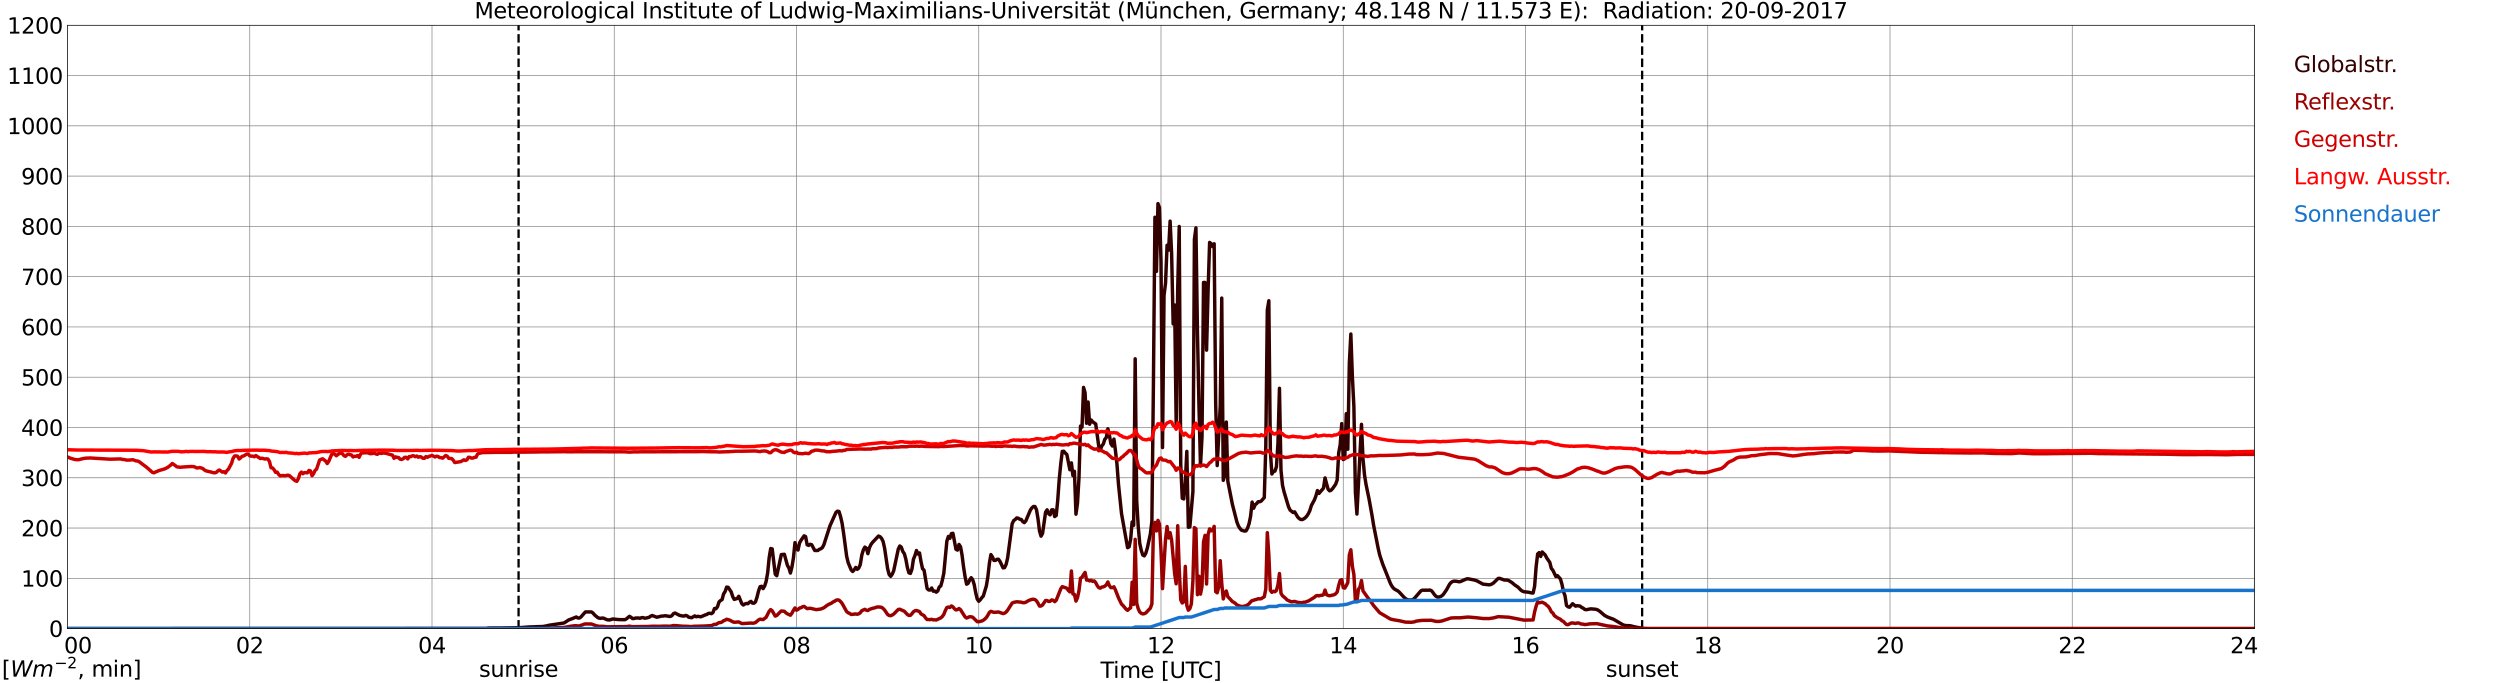 <?xml version="1.0" encoding="utf-8" standalone="no"?>
<!DOCTYPE svg PUBLIC "-//W3C//DTD SVG 1.1//EN"
  "http://www.w3.org/Graphics/SVG/1.1/DTD/svg11.dtd">
<svg xmlns:xlink="http://www.w3.org/1999/xlink" width="1085.4pt" height="296.64pt" viewBox="0 0 1085.4 296.64" xmlns="http://www.w3.org/2000/svg" version="1.1">
 <defs>
  <style type="text/css">*{stroke-linejoin: round; stroke-linecap: butt}</style>
 </defs>
 <g id="figure_1">
  <g id="patch_1">
   <path d="M 0 296.64 
L 1085.4 296.64 
L 1085.4 0 
L 0 0 
z
" style="fill: #ffffff"/>
  </g>
  <g id="axes_1">
   <g id="patch_2">
    <path d="M 29.306 272.909 
L 978.814 272.909 
L 978.814 10.976 
L 29.306 10.976 
z
" style="fill: #ffffff"/>
   </g>
   <g id="patch_3">
    <path d="M 978.814 272.909 
L 978.814 272.909 
L 978.814 10.976 
L 978.814 10.976 
z
" clip-path="url(#p6d62b6149c)" style="fill: #d3d3d3; opacity: 0.25; stroke: #d3d3d3; stroke-linejoin: miter"/>
   </g>
   <g id="matplotlib.axis_1">
    <g id="xtick_1">
     <g id="line2d_1">
      <path d="M 29.306 272.909 
L 29.306 10.976 
" clip-path="url(#p6d62b6149c)" style="fill: none; stroke: #808080; stroke-width: 0.3; stroke-linecap: square"/>
     </g>
     <g id="line2d_2"/>
     <g id="text_1">
      <!--    00 -->
      <g transform="translate(18.733 283.627) scale(0.095 -0.095)">
       <defs>
        <path id="DejaVuSans-20" transform="scale(0.016)"/>
        <path id="DejaVuSans-30" d="M 2034 4250 
Q 1547 4250 1301 3770 
Q 1056 3291 1056 2328 
Q 1056 1369 1301 889 
Q 1547 409 2034 409 
Q 2525 409 2770 889 
Q 3016 1369 3016 2328 
Q 3016 3291 2770 3770 
Q 2525 4250 2034 4250 
z
M 2034 4750 
Q 2819 4750 3233 4129 
Q 3647 3509 3647 2328 
Q 3647 1150 3233 529 
Q 2819 -91 2034 -91 
Q 1250 -91 836 529 
Q 422 1150 422 2328 
Q 422 3509 836 4129 
Q 1250 4750 2034 4750 
z
" transform="scale(0.016)"/>
       </defs>
       <use xlink:href="#DejaVuSans-20"/>
       <use xlink:href="#DejaVuSans-20" transform="translate(31.787 0)"/>
       <use xlink:href="#DejaVuSans-20" transform="translate(63.574 0)"/>
       <use xlink:href="#DejaVuSans-30" transform="translate(95.361 0)"/>
       <use xlink:href="#DejaVuSans-30" transform="translate(158.984 0)"/>
      </g>
     </g>
    </g>
    <g id="xtick_2">
     <g id="line2d_3">
      <path d="M 108.431 272.909 
L 108.431 10.976 
" clip-path="url(#p6d62b6149c)" style="fill: none; stroke: #808080; stroke-width: 0.3; stroke-linecap: square"/>
     </g>
     <g id="line2d_4"/>
     <g id="text_2">
      <!-- 02 -->
      <g transform="translate(102.387 283.627) scale(0.095 -0.095)">
       <defs>
        <path id="DejaVuSans-32" d="M 1228 531 
L 3431 531 
L 3431 0 
L 469 0 
L 469 531 
Q 828 903 1448 1529 
Q 2069 2156 2228 2338 
Q 2531 2678 2651 2914 
Q 2772 3150 2772 3378 
Q 2772 3750 2511 3984 
Q 2250 4219 1831 4219 
Q 1534 4219 1204 4116 
Q 875 4013 500 3803 
L 500 4441 
Q 881 4594 1212 4672 
Q 1544 4750 1819 4750 
Q 2544 4750 2975 4387 
Q 3406 4025 3406 3419 
Q 3406 3131 3298 2873 
Q 3191 2616 2906 2266 
Q 2828 2175 2409 1742 
Q 1991 1309 1228 531 
z
" transform="scale(0.016)"/>
       </defs>
       <use xlink:href="#DejaVuSans-30"/>
       <use xlink:href="#DejaVuSans-32" transform="translate(63.623 0)"/>
      </g>
     </g>
    </g>
    <g id="xtick_3">
     <g id="line2d_5">
      <path d="M 187.557 272.909 
L 187.557 10.976 
" clip-path="url(#p6d62b6149c)" style="fill: none; stroke: #808080; stroke-width: 0.3; stroke-linecap: square"/>
     </g>
     <g id="line2d_6"/>
     <g id="text_3">
      <!-- 04 -->
      <g transform="translate(181.513 283.627) scale(0.095 -0.095)">
       <defs>
        <path id="DejaVuSans-34" d="M 2419 4116 
L 825 1625 
L 2419 1625 
L 2419 4116 
z
M 2253 4666 
L 3047 4666 
L 3047 1625 
L 3713 1625 
L 3713 1100 
L 3047 1100 
L 3047 0 
L 2419 0 
L 2419 1100 
L 313 1100 
L 313 1709 
L 2253 4666 
z
" transform="scale(0.016)"/>
       </defs>
       <use xlink:href="#DejaVuSans-30"/>
       <use xlink:href="#DejaVuSans-34" transform="translate(63.623 0)"/>
      </g>
     </g>
    </g>
    <g id="xtick_4">
     <g id="line2d_7">
      <path d="M 266.683 272.909 
L 266.683 10.976 
" clip-path="url(#p6d62b6149c)" style="fill: none; stroke: #808080; stroke-width: 0.3; stroke-linecap: square"/>
     </g>
     <g id="line2d_8"/>
     <g id="text_4">
      <!-- 06 -->
      <g transform="translate(260.638 283.627) scale(0.095 -0.095)">
       <defs>
        <path id="DejaVuSans-36" d="M 2113 2584 
Q 1688 2584 1439 2293 
Q 1191 2003 1191 1497 
Q 1191 994 1439 701 
Q 1688 409 2113 409 
Q 2538 409 2786 701 
Q 3034 994 3034 1497 
Q 3034 2003 2786 2293 
Q 2538 2584 2113 2584 
z
M 3366 4563 
L 3366 3988 
Q 3128 4100 2886 4159 
Q 2644 4219 2406 4219 
Q 1781 4219 1451 3797 
Q 1122 3375 1075 2522 
Q 1259 2794 1537 2939 
Q 1816 3084 2150 3084 
Q 2853 3084 3261 2657 
Q 3669 2231 3669 1497 
Q 3669 778 3244 343 
Q 2819 -91 2113 -91 
Q 1303 -91 875 529 
Q 447 1150 447 2328 
Q 447 3434 972 4092 
Q 1497 4750 2381 4750 
Q 2619 4750 2861 4703 
Q 3103 4656 3366 4563 
z
" transform="scale(0.016)"/>
       </defs>
       <use xlink:href="#DejaVuSans-30"/>
       <use xlink:href="#DejaVuSans-36" transform="translate(63.623 0)"/>
      </g>
     </g>
    </g>
    <g id="xtick_5">
     <g id="line2d_9">
      <path d="M 345.808 272.909 
L 345.808 10.976 
" clip-path="url(#p6d62b6149c)" style="fill: none; stroke: #808080; stroke-width: 0.3; stroke-linecap: square"/>
     </g>
     <g id="line2d_10"/>
     <g id="text_5">
      <!-- 08 -->
      <g transform="translate(339.764 283.627) scale(0.095 -0.095)">
       <defs>
        <path id="DejaVuSans-38" d="M 2034 2216 
Q 1584 2216 1326 1975 
Q 1069 1734 1069 1313 
Q 1069 891 1326 650 
Q 1584 409 2034 409 
Q 2484 409 2743 651 
Q 3003 894 3003 1313 
Q 3003 1734 2745 1975 
Q 2488 2216 2034 2216 
z
M 1403 2484 
Q 997 2584 770 2862 
Q 544 3141 544 3541 
Q 544 4100 942 4425 
Q 1341 4750 2034 4750 
Q 2731 4750 3128 4425 
Q 3525 4100 3525 3541 
Q 3525 3141 3298 2862 
Q 3072 2584 2669 2484 
Q 3125 2378 3379 2068 
Q 3634 1759 3634 1313 
Q 3634 634 3220 271 
Q 2806 -91 2034 -91 
Q 1263 -91 848 271 
Q 434 634 434 1313 
Q 434 1759 690 2068 
Q 947 2378 1403 2484 
z
M 1172 3481 
Q 1172 3119 1398 2916 
Q 1625 2713 2034 2713 
Q 2441 2713 2670 2916 
Q 2900 3119 2900 3481 
Q 2900 3844 2670 4047 
Q 2441 4250 2034 4250 
Q 1625 4250 1398 4047 
Q 1172 3844 1172 3481 
z
" transform="scale(0.016)"/>
       </defs>
       <use xlink:href="#DejaVuSans-30"/>
       <use xlink:href="#DejaVuSans-38" transform="translate(63.623 0)"/>
      </g>
     </g>
    </g>
    <g id="xtick_6">
     <g id="line2d_11">
      <path d="M 424.934 272.909 
L 424.934 10.976 
" clip-path="url(#p6d62b6149c)" style="fill: none; stroke: #808080; stroke-width: 0.3; stroke-linecap: square"/>
     </g>
     <g id="line2d_12"/>
     <g id="text_6">
      <!-- 10 -->
      <g transform="translate(418.89 283.627) scale(0.095 -0.095)">
       <defs>
        <path id="DejaVuSans-31" d="M 794 531 
L 1825 531 
L 1825 4091 
L 703 3866 
L 703 4441 
L 1819 4666 
L 2450 4666 
L 2450 531 
L 3481 531 
L 3481 0 
L 794 0 
L 794 531 
z
" transform="scale(0.016)"/>
       </defs>
       <use xlink:href="#DejaVuSans-31"/>
       <use xlink:href="#DejaVuSans-30" transform="translate(63.623 0)"/>
      </g>
     </g>
    </g>
    <g id="xtick_7">
     <g id="line2d_13">
      <path d="M 504.06 272.909 
L 504.06 10.976 
" clip-path="url(#p6d62b6149c)" style="fill: none; stroke: #808080; stroke-width: 0.3; stroke-linecap: square"/>
     </g>
     <g id="line2d_14"/>
     <g id="text_7">
      <!-- 12 -->
      <g transform="translate(498.015 283.627) scale(0.095 -0.095)">
       <use xlink:href="#DejaVuSans-31"/>
       <use xlink:href="#DejaVuSans-32" transform="translate(63.623 0)"/>
      </g>
     </g>
    </g>
    <g id="xtick_8">
     <g id="line2d_15">
      <path d="M 583.185 272.909 
L 583.185 10.976 
" clip-path="url(#p6d62b6149c)" style="fill: none; stroke: #808080; stroke-width: 0.3; stroke-linecap: square"/>
     </g>
     <g id="line2d_16"/>
     <g id="text_8">
      <!-- 14 -->
      <g transform="translate(577.141 283.627) scale(0.095 -0.095)">
       <use xlink:href="#DejaVuSans-31"/>
       <use xlink:href="#DejaVuSans-34" transform="translate(63.623 0)"/>
      </g>
     </g>
    </g>
    <g id="xtick_9">
     <g id="line2d_17">
      <path d="M 662.311 272.909 
L 662.311 10.976 
" clip-path="url(#p6d62b6149c)" style="fill: none; stroke: #808080; stroke-width: 0.3; stroke-linecap: square"/>
     </g>
     <g id="line2d_18"/>
     <g id="text_9">
      <!-- 16 -->
      <g transform="translate(656.267 283.627) scale(0.095 -0.095)">
       <use xlink:href="#DejaVuSans-31"/>
       <use xlink:href="#DejaVuSans-36" transform="translate(63.623 0)"/>
      </g>
     </g>
    </g>
    <g id="xtick_10">
     <g id="line2d_19">
      <path d="M 741.437 272.909 
L 741.437 10.976 
" clip-path="url(#p6d62b6149c)" style="fill: none; stroke: #808080; stroke-width: 0.3; stroke-linecap: square"/>
     </g>
     <g id="line2d_20"/>
     <g id="text_10">
      <!-- 18 -->
      <g transform="translate(735.392 283.627) scale(0.095 -0.095)">
       <use xlink:href="#DejaVuSans-31"/>
       <use xlink:href="#DejaVuSans-38" transform="translate(63.623 0)"/>
      </g>
     </g>
    </g>
    <g id="xtick_11">
     <g id="line2d_21">
      <path d="M 820.562 272.909 
L 820.562 10.976 
" clip-path="url(#p6d62b6149c)" style="fill: none; stroke: #808080; stroke-width: 0.3; stroke-linecap: square"/>
     </g>
     <g id="line2d_22"/>
     <g id="text_11">
      <!-- 20 -->
      <g transform="translate(814.518 283.627) scale(0.095 -0.095)">
       <use xlink:href="#DejaVuSans-32"/>
       <use xlink:href="#DejaVuSans-30" transform="translate(63.623 0)"/>
      </g>
     </g>
    </g>
    <g id="xtick_12">
     <g id="line2d_23">
      <path d="M 899.688 272.909 
L 899.688 10.976 
" clip-path="url(#p6d62b6149c)" style="fill: none; stroke: #808080; stroke-width: 0.3; stroke-linecap: square"/>
     </g>
     <g id="line2d_24"/>
     <g id="text_12">
      <!-- 22 -->
      <g transform="translate(893.644 283.627) scale(0.095 -0.095)">
       <use xlink:href="#DejaVuSans-32"/>
       <use xlink:href="#DejaVuSans-32" transform="translate(63.623 0)"/>
      </g>
     </g>
    </g>
    <g id="xtick_13">
     <g id="line2d_25">
      <path d="M 978.814 272.909 
L 978.814 10.976 
" clip-path="url(#p6d62b6149c)" style="fill: none; stroke: #808080; stroke-width: 0.3; stroke-linecap: square"/>
     </g>
     <g id="line2d_26"/>
     <g id="text_13">
      <!-- 24    -->
      <g transform="translate(968.241 283.627) scale(0.095 -0.095)">
       <use xlink:href="#DejaVuSans-32"/>
       <use xlink:href="#DejaVuSans-34" transform="translate(63.623 0)"/>
       <use xlink:href="#DejaVuSans-20" transform="translate(127.246 0)"/>
       <use xlink:href="#DejaVuSans-20" transform="translate(159.033 0)"/>
       <use xlink:href="#DejaVuSans-20" transform="translate(190.82 0)"/>
      </g>
     </g>
    </g>
    <g id="text_14">
     <!-- Time [UTC] -->
     <g transform="translate(477.806 294.322) scale(0.095 -0.095)">
      <defs>
       <path id="DejaVuSans-54" d="M -19 4666 
L 3928 4666 
L 3928 4134 
L 2272 4134 
L 2272 0 
L 1638 0 
L 1638 4134 
L -19 4134 
L -19 4666 
z
" transform="scale(0.016)"/>
       <path id="DejaVuSans-69" d="M 603 3500 
L 1178 3500 
L 1178 0 
L 603 0 
L 603 3500 
z
M 603 4863 
L 1178 4863 
L 1178 4134 
L 603 4134 
L 603 4863 
z
" transform="scale(0.016)"/>
       <path id="DejaVuSans-6d" d="M 3328 2828 
Q 3544 3216 3844 3400 
Q 4144 3584 4550 3584 
Q 5097 3584 5394 3201 
Q 5691 2819 5691 2113 
L 5691 0 
L 5113 0 
L 5113 2094 
Q 5113 2597 4934 2840 
Q 4756 3084 4391 3084 
Q 3944 3084 3684 2787 
Q 3425 2491 3425 1978 
L 3425 0 
L 2847 0 
L 2847 2094 
Q 2847 2600 2669 2842 
Q 2491 3084 2119 3084 
Q 1678 3084 1418 2786 
Q 1159 2488 1159 1978 
L 1159 0 
L 581 0 
L 581 3500 
L 1159 3500 
L 1159 2956 
Q 1356 3278 1631 3431 
Q 1906 3584 2284 3584 
Q 2666 3584 2933 3390 
Q 3200 3197 3328 2828 
z
" transform="scale(0.016)"/>
       <path id="DejaVuSans-65" d="M 3597 1894 
L 3597 1613 
L 953 1613 
Q 991 1019 1311 708 
Q 1631 397 2203 397 
Q 2534 397 2845 478 
Q 3156 559 3463 722 
L 3463 178 
Q 3153 47 2828 -22 
Q 2503 -91 2169 -91 
Q 1331 -91 842 396 
Q 353 884 353 1716 
Q 353 2575 817 3079 
Q 1281 3584 2069 3584 
Q 2775 3584 3186 3129 
Q 3597 2675 3597 1894 
z
M 3022 2063 
Q 3016 2534 2758 2815 
Q 2500 3097 2075 3097 
Q 1594 3097 1305 2825 
Q 1016 2553 972 2059 
L 3022 2063 
z
" transform="scale(0.016)"/>
       <path id="DejaVuSans-5b" d="M 550 4863 
L 1875 4863 
L 1875 4416 
L 1125 4416 
L 1125 -397 
L 1875 -397 
L 1875 -844 
L 550 -844 
L 550 4863 
z
" transform="scale(0.016)"/>
       <path id="DejaVuSans-55" d="M 556 4666 
L 1191 4666 
L 1191 1831 
Q 1191 1081 1462 751 
Q 1734 422 2344 422 
Q 2950 422 3222 751 
Q 3494 1081 3494 1831 
L 3494 4666 
L 4128 4666 
L 4128 1753 
Q 4128 841 3676 375 
Q 3225 -91 2344 -91 
Q 1459 -91 1007 375 
Q 556 841 556 1753 
L 556 4666 
z
" transform="scale(0.016)"/>
       <path id="DejaVuSans-43" d="M 4122 4306 
L 4122 3641 
Q 3803 3938 3442 4084 
Q 3081 4231 2675 4231 
Q 1875 4231 1450 3742 
Q 1025 3253 1025 2328 
Q 1025 1406 1450 917 
Q 1875 428 2675 428 
Q 3081 428 3442 575 
Q 3803 722 4122 1019 
L 4122 359 
Q 3791 134 3420 21 
Q 3050 -91 2638 -91 
Q 1578 -91 968 557 
Q 359 1206 359 2328 
Q 359 3453 968 4101 
Q 1578 4750 2638 4750 
Q 3056 4750 3426 4639 
Q 3797 4528 4122 4306 
z
" transform="scale(0.016)"/>
       <path id="DejaVuSans-5d" d="M 1947 4863 
L 1947 -844 
L 622 -844 
L 622 -397 
L 1369 -397 
L 1369 4416 
L 622 4416 
L 622 4863 
L 1947 4863 
z
" transform="scale(0.016)"/>
      </defs>
      <use xlink:href="#DejaVuSans-54"/>
      <use xlink:href="#DejaVuSans-69" transform="translate(57.959 0)"/>
      <use xlink:href="#DejaVuSans-6d" transform="translate(85.742 0)"/>
      <use xlink:href="#DejaVuSans-65" transform="translate(183.154 0)"/>
      <use xlink:href="#DejaVuSans-20" transform="translate(244.678 0)"/>
      <use xlink:href="#DejaVuSans-5b" transform="translate(276.465 0)"/>
      <use xlink:href="#DejaVuSans-55" transform="translate(315.479 0)"/>
      <use xlink:href="#DejaVuSans-54" transform="translate(388.672 0)"/>
      <use xlink:href="#DejaVuSans-43" transform="translate(443.881 0)"/>
      <use xlink:href="#DejaVuSans-5d" transform="translate(513.705 0)"/>
     </g>
    </g>
   </g>
   <g id="matplotlib.axis_2">
    <g id="ytick_1">
     <g id="line2d_27">
      <path d="M 29.306 272.909 
L 978.814 272.909 
" clip-path="url(#p6d62b6149c)" style="fill: none; stroke: #808080; stroke-width: 0.3; stroke-linecap: square"/>
     </g>
     <g id="line2d_28"/>
     <g id="text_15">
      <!-- 0 -->
      <g transform="translate(21.261 276.518) scale(0.095 -0.095)">
       <use xlink:href="#DejaVuSans-30"/>
      </g>
     </g>
    </g>
    <g id="ytick_2">
     <g id="line2d_29">
      <path d="M 29.306 251.081 
L 978.814 251.081 
" clip-path="url(#p6d62b6149c)" style="fill: none; stroke: #808080; stroke-width: 0.3; stroke-linecap: square"/>
     </g>
     <g id="line2d_30"/>
     <g id="text_16">
      <!-- 100 -->
      <g transform="translate(9.173 254.69) scale(0.095 -0.095)">
       <use xlink:href="#DejaVuSans-31"/>
       <use xlink:href="#DejaVuSans-30" transform="translate(63.623 0)"/>
       <use xlink:href="#DejaVuSans-30" transform="translate(127.246 0)"/>
      </g>
     </g>
    </g>
    <g id="ytick_3">
     <g id="line2d_31">
      <path d="M 29.306 229.253 
L 978.814 229.253 
" clip-path="url(#p6d62b6149c)" style="fill: none; stroke: #808080; stroke-width: 0.3; stroke-linecap: square"/>
     </g>
     <g id="line2d_32"/>
     <g id="text_17">
      <!-- 200 -->
      <g transform="translate(9.173 232.863) scale(0.095 -0.095)">
       <use xlink:href="#DejaVuSans-32"/>
       <use xlink:href="#DejaVuSans-30" transform="translate(63.623 0)"/>
       <use xlink:href="#DejaVuSans-30" transform="translate(127.246 0)"/>
      </g>
     </g>
    </g>
    <g id="ytick_4">
     <g id="line2d_33">
      <path d="M 29.306 207.426 
L 978.814 207.426 
" clip-path="url(#p6d62b6149c)" style="fill: none; stroke: #808080; stroke-width: 0.3; stroke-linecap: square"/>
     </g>
     <g id="line2d_34"/>
     <g id="text_18">
      <!-- 300 -->
      <g transform="translate(9.173 211.035) scale(0.095 -0.095)">
       <defs>
        <path id="DejaVuSans-33" d="M 2597 2516 
Q 3050 2419 3304 2112 
Q 3559 1806 3559 1356 
Q 3559 666 3084 287 
Q 2609 -91 1734 -91 
Q 1441 -91 1130 -33 
Q 819 25 488 141 
L 488 750 
Q 750 597 1062 519 
Q 1375 441 1716 441 
Q 2309 441 2620 675 
Q 2931 909 2931 1356 
Q 2931 1769 2642 2001 
Q 2353 2234 1838 2234 
L 1294 2234 
L 1294 2753 
L 1863 2753 
Q 2328 2753 2575 2939 
Q 2822 3125 2822 3475 
Q 2822 3834 2567 4026 
Q 2313 4219 1838 4219 
Q 1578 4219 1281 4162 
Q 984 4106 628 3988 
L 628 4550 
Q 988 4650 1302 4700 
Q 1616 4750 1894 4750 
Q 2613 4750 3031 4423 
Q 3450 4097 3450 3541 
Q 3450 3153 3228 2886 
Q 3006 2619 2597 2516 
z
" transform="scale(0.016)"/>
       </defs>
       <use xlink:href="#DejaVuSans-33"/>
       <use xlink:href="#DejaVuSans-30" transform="translate(63.623 0)"/>
       <use xlink:href="#DejaVuSans-30" transform="translate(127.246 0)"/>
      </g>
     </g>
    </g>
    <g id="ytick_5">
     <g id="line2d_35">
      <path d="M 29.306 185.598 
L 978.814 185.598 
" clip-path="url(#p6d62b6149c)" style="fill: none; stroke: #808080; stroke-width: 0.3; stroke-linecap: square"/>
     </g>
     <g id="line2d_36"/>
     <g id="text_19">
      <!-- 400 -->
      <g transform="translate(9.173 189.207) scale(0.095 -0.095)">
       <use xlink:href="#DejaVuSans-34"/>
       <use xlink:href="#DejaVuSans-30" transform="translate(63.623 0)"/>
       <use xlink:href="#DejaVuSans-30" transform="translate(127.246 0)"/>
      </g>
     </g>
    </g>
    <g id="ytick_6">
     <g id="line2d_37">
      <path d="M 29.306 163.77 
L 978.814 163.77 
" clip-path="url(#p6d62b6149c)" style="fill: none; stroke: #808080; stroke-width: 0.3; stroke-linecap: square"/>
     </g>
     <g id="line2d_38"/>
     <g id="text_20">
      <!-- 500 -->
      <g transform="translate(9.173 167.379) scale(0.095 -0.095)">
       <defs>
        <path id="DejaVuSans-35" d="M 691 4666 
L 3169 4666 
L 3169 4134 
L 1269 4134 
L 1269 2991 
Q 1406 3038 1543 3061 
Q 1681 3084 1819 3084 
Q 2600 3084 3056 2656 
Q 3513 2228 3513 1497 
Q 3513 744 3044 326 
Q 2575 -91 1722 -91 
Q 1428 -91 1123 -41 
Q 819 9 494 109 
L 494 744 
Q 775 591 1075 516 
Q 1375 441 1709 441 
Q 2250 441 2565 725 
Q 2881 1009 2881 1497 
Q 2881 1984 2565 2268 
Q 2250 2553 1709 2553 
Q 1456 2553 1204 2497 
Q 953 2441 691 2322 
L 691 4666 
z
" transform="scale(0.016)"/>
       </defs>
       <use xlink:href="#DejaVuSans-35"/>
       <use xlink:href="#DejaVuSans-30" transform="translate(63.623 0)"/>
       <use xlink:href="#DejaVuSans-30" transform="translate(127.246 0)"/>
      </g>
     </g>
    </g>
    <g id="ytick_7">
     <g id="line2d_39">
      <path d="M 29.306 141.942 
L 978.814 141.942 
" clip-path="url(#p6d62b6149c)" style="fill: none; stroke: #808080; stroke-width: 0.3; stroke-linecap: square"/>
     </g>
     <g id="line2d_40"/>
     <g id="text_21">
      <!-- 600 -->
      <g transform="translate(9.173 145.551) scale(0.095 -0.095)">
       <use xlink:href="#DejaVuSans-36"/>
       <use xlink:href="#DejaVuSans-30" transform="translate(63.623 0)"/>
       <use xlink:href="#DejaVuSans-30" transform="translate(127.246 0)"/>
      </g>
     </g>
    </g>
    <g id="ytick_8">
     <g id="line2d_41">
      <path d="M 29.306 120.114 
L 978.814 120.114 
" clip-path="url(#p6d62b6149c)" style="fill: none; stroke: #808080; stroke-width: 0.3; stroke-linecap: square"/>
     </g>
     <g id="line2d_42"/>
     <g id="text_22">
      <!-- 700 -->
      <g transform="translate(9.173 123.724) scale(0.095 -0.095)">
       <defs>
        <path id="DejaVuSans-37" d="M 525 4666 
L 3525 4666 
L 3525 4397 
L 1831 0 
L 1172 0 
L 2766 4134 
L 525 4134 
L 525 4666 
z
" transform="scale(0.016)"/>
       </defs>
       <use xlink:href="#DejaVuSans-37"/>
       <use xlink:href="#DejaVuSans-30" transform="translate(63.623 0)"/>
       <use xlink:href="#DejaVuSans-30" transform="translate(127.246 0)"/>
      </g>
     </g>
    </g>
    <g id="ytick_9">
     <g id="line2d_43">
      <path d="M 29.306 98.287 
L 978.814 98.287 
" clip-path="url(#p6d62b6149c)" style="fill: none; stroke: #808080; stroke-width: 0.3; stroke-linecap: square"/>
     </g>
     <g id="line2d_44"/>
     <g id="text_23">
      <!-- 800 -->
      <g transform="translate(9.173 101.896) scale(0.095 -0.095)">
       <use xlink:href="#DejaVuSans-38"/>
       <use xlink:href="#DejaVuSans-30" transform="translate(63.623 0)"/>
       <use xlink:href="#DejaVuSans-30" transform="translate(127.246 0)"/>
      </g>
     </g>
    </g>
    <g id="ytick_10">
     <g id="line2d_45">
      <path d="M 29.306 76.459 
L 978.814 76.459 
" clip-path="url(#p6d62b6149c)" style="fill: none; stroke: #808080; stroke-width: 0.3; stroke-linecap: square"/>
     </g>
     <g id="line2d_46"/>
     <g id="text_24">
      <!-- 900 -->
      <g transform="translate(9.173 80.068) scale(0.095 -0.095)">
       <defs>
        <path id="DejaVuSans-39" d="M 703 97 
L 703 672 
Q 941 559 1184 500 
Q 1428 441 1663 441 
Q 2288 441 2617 861 
Q 2947 1281 2994 2138 
Q 2813 1869 2534 1725 
Q 2256 1581 1919 1581 
Q 1219 1581 811 2004 
Q 403 2428 403 3163 
Q 403 3881 828 4315 
Q 1253 4750 1959 4750 
Q 2769 4750 3195 4129 
Q 3622 3509 3622 2328 
Q 3622 1225 3098 567 
Q 2575 -91 1691 -91 
Q 1453 -91 1209 -44 
Q 966 3 703 97 
z
M 1959 2075 
Q 2384 2075 2632 2365 
Q 2881 2656 2881 3163 
Q 2881 3666 2632 3958 
Q 2384 4250 1959 4250 
Q 1534 4250 1286 3958 
Q 1038 3666 1038 3163 
Q 1038 2656 1286 2365 
Q 1534 2075 1959 2075 
z
" transform="scale(0.016)"/>
       </defs>
       <use xlink:href="#DejaVuSans-39"/>
       <use xlink:href="#DejaVuSans-30" transform="translate(63.623 0)"/>
       <use xlink:href="#DejaVuSans-30" transform="translate(127.246 0)"/>
      </g>
     </g>
    </g>
    <g id="ytick_11">
     <g id="line2d_47">
      <path d="M 29.306 54.631 
L 978.814 54.631 
" clip-path="url(#p6d62b6149c)" style="fill: none; stroke: #808080; stroke-width: 0.3; stroke-linecap: square"/>
     </g>
     <g id="line2d_48"/>
     <g id="text_25">
      <!-- 1000 -->
      <g transform="translate(3.128 58.24) scale(0.095 -0.095)">
       <use xlink:href="#DejaVuSans-31"/>
       <use xlink:href="#DejaVuSans-30" transform="translate(63.623 0)"/>
       <use xlink:href="#DejaVuSans-30" transform="translate(127.246 0)"/>
       <use xlink:href="#DejaVuSans-30" transform="translate(190.869 0)"/>
      </g>
     </g>
    </g>
    <g id="ytick_12">
     <g id="line2d_49">
      <path d="M 29.306 32.803 
L 978.814 32.803 
" clip-path="url(#p6d62b6149c)" style="fill: none; stroke: #808080; stroke-width: 0.3; stroke-linecap: square"/>
     </g>
     <g id="line2d_50"/>
     <g id="text_26">
      <!-- 1100 -->
      <g transform="translate(3.128 36.413) scale(0.095 -0.095)">
       <use xlink:href="#DejaVuSans-31"/>
       <use xlink:href="#DejaVuSans-31" transform="translate(63.623 0)"/>
       <use xlink:href="#DejaVuSans-30" transform="translate(127.246 0)"/>
       <use xlink:href="#DejaVuSans-30" transform="translate(190.869 0)"/>
      </g>
     </g>
    </g>
    <g id="ytick_13">
     <g id="line2d_51">
      <path d="M 29.306 10.976 
L 978.814 10.976 
" clip-path="url(#p6d62b6149c)" style="fill: none; stroke: #808080; stroke-width: 0.3; stroke-linecap: square"/>
     </g>
     <g id="line2d_52"/>
     <g id="text_27">
      <!-- 1200 -->
      <g transform="translate(3.128 14.585) scale(0.095 -0.095)">
       <use xlink:href="#DejaVuSans-31"/>
       <use xlink:href="#DejaVuSans-32" transform="translate(63.623 0)"/>
       <use xlink:href="#DejaVuSans-30" transform="translate(127.246 0)"/>
       <use xlink:href="#DejaVuSans-30" transform="translate(190.869 0)"/>
      </g>
     </g>
    </g>
   </g>
   <g id="line2d_53">
    <path d="M 225.142 272.909 
L 225.142 10.976 
" clip-path="url(#p6d62b6149c)" style="fill: none; stroke-dasharray: 3.7,1.6; stroke-dashoffset: 0; stroke: #000000"/>
   </g>
   <g id="line2d_54">
    <path d="M 712.952 272.909 
L 712.952 10.976 
" clip-path="url(#p6d62b6149c)" style="fill: none; stroke-dasharray: 3.7,1.6; stroke-dashoffset: 0; stroke: #000000"/>
   </g>
   <g id="line2d_55">
    <path d="M 29.306 272.909 
L 211.295 272.909 
L 211.954 272.708 
L 215.251 272.667 
L 216.57 272.688 
L 221.845 272.603 
L 225.142 272.54 
L 229.757 272.202 
L 231.736 272.138 
L 233.054 272.073 
L 235.692 272.009 
L 237.67 271.652 
L 238.329 271.459 
L 240.308 271.165 
L 244.923 270.466 
L 246.901 269.154 
L 248.22 268.668 
L 250.198 267.864 
L 250.858 268.31 
L 251.517 268.329 
L 252.176 267.908 
L 253.495 266.406 
L 254.155 265.686 
L 256.792 265.686 
L 257.451 266.151 
L 258.111 266.956 
L 259.43 268.054 
L 260.089 268.373 
L 260.748 268.458 
L 261.408 268.329 
L 262.067 268.393 
L 263.386 269.006 
L 264.045 269.154 
L 264.705 269.154 
L 266.023 268.731 
L 268.661 269.006 
L 271.298 269.05 
L 271.958 268.689 
L 273.277 267.589 
L 273.936 267.971 
L 274.595 268.541 
L 275.255 268.541 
L 275.914 268.329 
L 277.233 268.31 
L 277.892 268.436 
L 278.552 268.161 
L 279.211 268.139 
L 279.87 268.393 
L 280.53 268.329 
L 281.849 267.991 
L 282.508 267.504 
L 283.167 267.231 
L 285.145 267.971 
L 286.464 267.675 
L 287.124 267.485 
L 287.783 267.485 
L 288.442 267.358 
L 289.102 267.358 
L 290.42 267.589 
L 291.08 267.633 
L 291.739 267.251 
L 292.399 266.406 
L 293.058 266.151 
L 295.036 267.166 
L 296.355 267.441 
L 297.014 267.463 
L 297.674 267.188 
L 298.333 267.399 
L 298.992 267.971 
L 300.311 268.183 
L 301.63 267.399 
L 302.289 267.779 
L 302.949 267.57 
L 304.267 267.801 
L 306.246 266.956 
L 306.905 266.764 
L 307.564 266.299 
L 308.224 266.278 
L 308.883 266.426 
L 309.543 265.92 
L 310.202 264.184 
L 310.861 264.269 
L 311.521 263.381 
L 312.18 261.329 
L 312.839 260.738 
L 313.499 260.314 
L 314.158 257.861 
L 314.818 256.824 
L 315.477 254.899 
L 316.136 254.984 
L 317.455 256.972 
L 318.114 259.024 
L 318.774 260.229 
L 320.093 259.827 
L 320.752 258.876 
L 322.071 262.091 
L 322.73 262.661 
L 323.39 262.218 
L 324.049 262.006 
L 324.708 262.091 
L 325.368 261.478 
L 326.027 261.096 
L 326.686 261.838 
L 327.346 261.879 
L 328.005 261.307 
L 328.665 259.277 
L 329.324 256.59 
L 329.983 254.731 
L 330.643 254.541 
L 331.302 255.556 
L 331.961 254.456 
L 332.621 252.445 
L 333.28 248.745 
L 333.94 242.145 
L 334.599 238.148 
L 335.258 238.316 
L 336.577 249.293 
L 337.236 249.95 
L 339.215 240.791 
L 340.533 240.643 
L 341.852 245.445 
L 342.512 246.609 
L 343.171 248.787 
L 343.83 246.144 
L 344.49 242.125 
L 345.149 235.588 
L 345.808 238.316 
L 346.468 238.803 
L 347.127 235.736 
L 347.787 234.553 
L 349.105 232.647 
L 349.765 232.988 
L 350.424 236.52 
L 351.083 236.795 
L 351.743 236.308 
L 352.402 236.498 
L 353.721 238.993 
L 355.04 239.015 
L 355.699 238.508 
L 356.359 238.253 
L 357.018 237.766 
L 357.677 236.539 
L 360.315 228.354 
L 362.952 222.454 
L 363.612 221.926 
L 364.271 222.074 
L 364.93 224.272 
L 365.59 227.108 
L 366.249 231.464 
L 367.568 241.446 
L 368.227 244.24 
L 369.546 247.434 
L 370.206 248.11 
L 370.865 247.39 
L 371.524 246.355 
L 372.184 247.178 
L 372.843 246.63 
L 373.502 245.085 
L 374.162 241.003 
L 374.821 238.761 
L 375.481 237.535 
L 376.14 238 
L 376.799 240.368 
L 377.459 237.832 
L 378.118 236.435 
L 378.777 235.524 
L 381.415 232.733 
L 382.074 233.029 
L 382.734 233.728 
L 383.393 235.059 
L 384.053 237.978 
L 385.371 246.903 
L 386.031 249.422 
L 386.69 250.225 
L 387.349 249.315 
L 388.009 247.792 
L 389.987 238.423 
L 390.646 237.048 
L 391.306 237.535 
L 391.965 239.438 
L 392.624 240.368 
L 393.284 242.78 
L 393.943 246.375 
L 394.603 248.68 
L 395.262 248.955 
L 395.921 247.137 
L 396.581 242.78 
L 397.24 241.173 
L 397.899 239.015 
L 398.559 240.538 
L 399.218 240.073 
L 399.878 243.922 
L 400.537 246.925 
L 401.196 247.56 
L 402.515 255.534 
L 403.175 256.125 
L 403.834 256.169 
L 404.493 255.281 
L 405.153 256.656 
L 405.812 256.612 
L 406.471 257.099 
L 407.131 256.59 
L 407.79 254.857 
L 408.45 254.392 
L 409.109 252.002 
L 409.768 248.872 
L 411.087 234.955 
L 411.746 232.903 
L 412.406 233.706 
L 413.065 231.676 
L 413.725 231.55 
L 415.043 238.486 
L 415.703 238.825 
L 416.362 236.371 
L 417.022 237.386 
L 417.681 240.981 
L 418.34 246.163 
L 419 250.437 
L 419.659 253.631 
L 420.318 253.27 
L 420.978 251.854 
L 421.637 250.817 
L 422.297 251.664 
L 422.956 253.799 
L 423.615 257.352 
L 424.275 260.081 
L 424.934 261.054 
L 425.593 260.399 
L 426.253 259.489 
L 426.912 258.771 
L 428.231 254.412 
L 428.89 250.437 
L 429.55 244.557 
L 430.209 240.791 
L 430.869 241.806 
L 431.528 243.308 
L 432.187 243.308 
L 432.847 242.802 
L 433.506 242.821 
L 434.165 243.732 
L 435.484 246.545 
L 436.144 246.438 
L 436.803 245.063 
L 437.462 242.293 
L 439.44 227.383 
L 440.1 226.029 
L 440.759 225.562 
L 441.419 224.866 
L 442.078 224.993 
L 442.737 225.436 
L 443.397 225.543 
L 444.056 226.472 
L 444.716 226.896 
L 445.375 226.134 
L 447.353 221.439 
L 448.012 220.487 
L 448.672 219.915 
L 449.331 219.915 
L 449.991 221.269 
L 450.65 225.204 
L 451.309 230.491 
L 451.969 232.776 
L 452.628 231.613 
L 453.947 222.369 
L 454.606 221.354 
L 455.266 223.045 
L 455.925 223.532 
L 456.584 221.376 
L 457.244 221.332 
L 457.903 224.272 
L 458.563 223.785 
L 459.222 217.187 
L 459.881 208.008 
L 460.541 201.366 
L 461.2 195.972 
L 461.859 195.909 
L 462.519 196.734 
L 463.178 197.306 
L 464.497 203.946 
L 465.156 200.965 
L 465.816 206.485 
L 466.475 204.623 
L 467.134 223.235 
L 467.794 218.562 
L 468.453 207.436 
L 469.113 184.973 
L 469.772 185.441 
L 470.431 168.201 
L 471.091 170.486 
L 471.75 183.769 
L 472.409 174.546 
L 473.069 184.17 
L 473.728 182.352 
L 474.388 183.133 
L 475.706 184.044 
L 477.025 193.709 
L 477.685 195.422 
L 478.344 193.626 
L 479.003 192.779 
L 479.663 190.727 
L 480.322 189.924 
L 480.981 186.159 
L 481.641 188.865 
L 482.3 192.609 
L 482.96 193.646 
L 483.619 190.642 
L 484.278 195.634 
L 484.938 201.493 
L 485.597 210.25 
L 486.916 222.963 
L 489.553 237.788 
L 490.213 237.408 
L 490.872 234.193 
L 491.532 226.621 
L 492.191 228.059 
L 492.85 155.785 
L 493.51 217.25 
L 494.169 228.546 
L 494.828 235.906 
L 495.488 238.951 
L 496.147 240.962 
L 496.807 241.32 
L 497.466 240.178 
L 498.125 237.936 
L 499.444 231.803 
L 500.103 226.304 
L 500.763 167.081 
L 501.422 94.321 
L 502.082 117.82 
L 502.741 88.399 
L 503.4 90.176 
L 504.06 113.357 
L 504.719 194.322 
L 505.379 128.184 
L 506.038 122.895 
L 506.697 106.483 
L 507.357 108.598 
L 508.016 96.014 
L 508.675 110.227 
L 509.335 140.622 
L 509.994 132.414 
L 510.654 184.891 
L 511.313 125.285 
L 511.972 98.339 
L 512.632 201.875 
L 513.291 216.342 
L 513.95 216.617 
L 514.61 209.383 
L 515.269 195.972 
L 515.929 228.926 
L 516.588 228.777 
L 517.907 213.507 
L 518.566 103.881 
L 519.226 98.933 
L 519.885 144.175 
L 520.544 176.304 
L 521.204 202.276 
L 521.863 189.649 
L 522.522 122.642 
L 523.182 122.642 
L 523.841 152.022 
L 524.501 126.154 
L 525.16 105.256 
L 525.819 105.765 
L 526.479 107.075 
L 527.138 105.828 
L 527.797 175.077 
L 528.457 202.128 
L 529.776 176.238 
L 530.435 129.411 
L 531.094 208.558 
L 531.754 206.4 
L 532.413 183.24 
L 533.073 208.938 
L 535.051 218.964 
L 537.029 226.684 
L 537.688 228.398 
L 538.348 229.434 
L 539.007 230.194 
L 540.326 230.576 
L 540.985 230.469 
L 541.644 229.306 
L 542.304 227.319 
L 542.963 224.082 
L 543.623 217.99 
L 544.282 220.655 
L 544.941 219.134 
L 545.601 218.604 
L 546.26 217.822 
L 546.919 217.822 
L 547.579 217.525 
L 548.898 216.023 
L 549.557 193.794 
L 550.216 134.615 
L 550.876 130.574 
L 551.535 195.783 
L 552.195 205.786 
L 552.854 204.73 
L 553.513 204.54 
L 554.173 202.678 
L 554.832 192.631 
L 555.491 168.583 
L 556.151 204.136 
L 556.81 210.652 
L 557.47 213.485 
L 559.448 220.086 
L 560.107 221.461 
L 561.426 222.517 
L 562.085 222.22 
L 563.404 224.462 
L 564.063 225.141 
L 564.723 225.543 
L 565.382 225.584 
L 566.042 225.268 
L 566.701 224.781 
L 567.36 224.06 
L 568.02 223.045 
L 568.679 221.67 
L 569.338 219.492 
L 570.657 217.038 
L 571.317 215.325 
L 571.976 212.979 
L 572.635 214.227 
L 574.613 211.92 
L 575.273 207.5 
L 576.592 212.387 
L 577.251 213.105 
L 577.91 212.83 
L 578.57 212.112 
L 579.889 210.228 
L 580.548 208.41 
L 581.207 196.649 
L 581.867 193.032 
L 582.526 183.917 
L 583.185 199.526 
L 583.845 199.166 
L 584.504 179.602 
L 585.164 195.043 
L 585.823 157.818 
L 586.482 145.02 
L 587.142 163.443 
L 587.801 176.43 
L 588.46 213.76 
L 589.12 223.172 
L 591.098 184.234 
L 591.757 199.146 
L 592.417 206.21 
L 593.076 210.335 
L 594.395 216.7 
L 595.714 223.997 
L 596.373 228.101 
L 598.351 238.085 
L 599.011 240.962 
L 600.329 244.937 
L 603.626 253.229 
L 604.286 254.456 
L 604.945 255.322 
L 605.604 255.872 
L 606.923 256.571 
L 607.582 257.162 
L 609.561 259.299 
L 610.22 259.891 
L 610.879 260.292 
L 611.539 260.482 
L 612.858 260.504 
L 613.517 260.273 
L 614.176 259.679 
L 616.814 256.612 
L 617.473 256.232 
L 620.111 256.252 
L 620.77 256.169 
L 621.429 256.422 
L 622.089 257.184 
L 622.748 258.136 
L 623.408 258.854 
L 624.067 259.214 
L 624.726 259.214 
L 625.386 259.002 
L 626.045 258.642 
L 626.705 257.987 
L 628.023 256.062 
L 629.342 253.652 
L 630.001 252.891 
L 630.661 252.467 
L 631.32 252.297 
L 632.639 252.404 
L 633.298 252.572 
L 633.958 252.53 
L 636.595 251.389 
L 637.255 251.262 
L 639.892 251.769 
L 641.211 252.17 
L 643.848 253.609 
L 646.486 253.906 
L 647.145 253.799 
L 647.805 253.504 
L 648.464 253.059 
L 650.442 251.133 
L 651.102 251.092 
L 653.08 251.812 
L 654.399 251.854 
L 655.058 252.065 
L 656.377 252.891 
L 657.695 254.01 
L 659.014 254.879 
L 660.333 256.232 
L 660.992 256.656 
L 661.652 256.909 
L 662.97 257.057 
L 663.63 257.121 
L 664.949 257.437 
L 665.608 257.459 
L 666.267 254.541 
L 666.927 246.037 
L 667.586 240.516 
L 668.246 239.925 
L 668.905 241.595 
L 669.564 239.65 
L 670.883 240.981 
L 671.542 242.271 
L 672.861 244.175 
L 673.521 246.777 
L 674.18 247.56 
L 675.499 250.311 
L 676.158 249.907 
L 677.477 251.367 
L 678.136 253.672 
L 678.796 256.887 
L 679.455 258.601 
L 680.114 262.872 
L 680.774 263.444 
L 681.433 263.634 
L 682.752 262.113 
L 684.071 263.169 
L 684.73 262.958 
L 686.049 263.169 
L 686.708 263.741 
L 687.368 264.036 
L 688.027 264.586 
L 688.686 264.712 
L 690.005 264.459 
L 690.664 264.333 
L 692.643 264.503 
L 693.302 264.649 
L 693.961 264.988 
L 694.621 265.455 
L 696.599 267.166 
L 697.918 267.886 
L 700.555 268.879 
L 704.511 271.206 
L 705.171 271.459 
L 705.83 271.588 
L 707.808 271.671 
L 709.127 272.009 
L 711.105 272.433 
L 713.743 272.856 
L 715.721 272.909 
L 978.154 272.909 
L 978.154 272.909 
" clip-path="url(#p6d62b6149c)" style="fill: none; stroke: #330000; stroke-width: 1.5; stroke-linecap: square"/>
   </g>
   <g id="line2d_56">
    <path d="M 29.306 272.909 
L 237.011 272.85 
L 238.989 272.701 
L 241.626 272.533 
L 244.923 272.407 
L 247.561 271.92 
L 249.539 271.667 
L 250.198 271.645 
L 250.858 271.793 
L 251.517 271.73 
L 252.836 271.307 
L 253.495 271.032 
L 254.155 270.883 
L 256.792 270.925 
L 258.77 271.645 
L 260.089 271.92 
L 262.067 271.942 
L 263.386 272.132 
L 271.958 272.047 
L 273.277 271.857 
L 274.595 272.088 
L 279.211 272.005 
L 280.53 272.025 
L 283.827 271.876 
L 285.805 271.92 
L 288.442 271.835 
L 291.08 271.876 
L 292.399 271.582 
L 293.717 271.645 
L 296.355 271.876 
L 298.333 271.92 
L 299.652 272.005 
L 300.311 272.047 
L 300.971 271.92 
L 305.586 271.813 
L 308.883 271.623 
L 310.202 271.053 
L 310.861 271.095 
L 312.18 270.311 
L 312.839 270.292 
L 313.499 270.017 
L 314.158 269.488 
L 314.818 269.255 
L 315.477 268.853 
L 316.796 269.213 
L 318.114 269.953 
L 318.774 270.165 
L 320.093 270.058 
L 320.752 270.017 
L 322.071 270.735 
L 323.39 270.671 
L 326.027 270.503 
L 326.686 270.586 
L 327.346 270.503 
L 328.005 270.292 
L 329.324 269.17 
L 329.983 268.81 
L 331.302 269.002 
L 332.621 268.006 
L 333.94 265.404 
L 334.599 264.664 
L 335.258 265.193 
L 336.577 267.478 
L 337.236 267.225 
L 338.555 265.872 
L 339.215 265.258 
L 340.533 265.404 
L 341.193 266.061 
L 341.852 266.505 
L 343.171 267.098 
L 343.83 266.21 
L 344.49 264.939 
L 345.149 263.946 
L 345.808 264.92 
L 346.468 264.579 
L 347.127 263.988 
L 347.787 263.861 
L 348.446 263.418 
L 349.105 263.27 
L 350.424 264.241 
L 351.743 264.073 
L 354.38 264.686 
L 356.359 264.411 
L 357.677 263.883 
L 358.996 262.888 
L 359.655 262.464 
L 360.974 261.873 
L 361.634 261.366 
L 362.293 261.069 
L 362.952 260.604 
L 363.612 260.434 
L 364.271 260.561 
L 364.93 261.155 
L 365.59 261.936 
L 367.568 265.511 
L 368.227 266.04 
L 368.887 266.315 
L 369.546 266.78 
L 370.865 266.631 
L 371.524 266.548 
L 372.184 266.694 
L 372.843 266.485 
L 373.502 266.018 
L 374.162 265.129 
L 375.481 264.538 
L 376.14 264.939 
L 376.799 265.066 
L 377.459 264.579 
L 378.777 264.114 
L 379.437 263.988 
L 380.756 263.564 
L 381.415 263.501 
L 382.734 263.671 
L 383.393 264.158 
L 384.053 264.854 
L 385.371 266.78 
L 386.031 267.225 
L 386.69 267.308 
L 387.349 267.033 
L 388.009 266.59 
L 389.987 264.601 
L 390.646 264.496 
L 391.965 265.088 
L 392.624 265.385 
L 393.943 266.801 
L 394.603 267.203 
L 395.262 267.14 
L 395.921 266.463 
L 396.581 265.616 
L 397.24 265.173 
L 397.899 265.046 
L 399.218 265.533 
L 399.878 266.548 
L 401.196 267.288 
L 401.856 268.303 
L 402.515 268.98 
L 403.834 269.002 
L 404.493 268.875 
L 405.153 269.128 
L 405.812 269.085 
L 406.471 269.192 
L 408.45 268.262 
L 409.109 267.668 
L 409.768 266.738 
L 410.428 265.066 
L 411.087 263.776 
L 411.746 263.545 
L 412.406 263.756 
L 413.065 263.078 
L 413.725 263.46 
L 414.384 264.304 
L 415.043 264.813 
L 415.703 264.645 
L 416.362 264.2 
L 417.022 264.708 
L 419 267.838 
L 419.659 268.325 
L 420.978 267.753 
L 421.637 267.795 
L 422.297 267.965 
L 424.275 269.91 
L 424.934 269.931 
L 426.253 269.615 
L 426.912 269.277 
L 427.572 268.768 
L 428.231 268.113 
L 428.89 267.098 
L 429.55 265.872 
L 430.209 265.426 
L 431.528 265.872 
L 433.506 265.701 
L 435.484 266.4 
L 436.144 266.21 
L 436.803 265.743 
L 437.462 264.939 
L 439.44 261.831 
L 440.1 261.534 
L 441.419 261.259 
L 442.737 261.386 
L 443.397 261.449 
L 444.056 261.661 
L 444.716 261.661 
L 445.375 261.449 
L 446.694 260.668 
L 448.012 260.223 
L 448.672 260.159 
L 449.331 260.308 
L 449.991 260.858 
L 450.65 261.873 
L 451.309 263.121 
L 451.969 263.121 
L 452.628 262.656 
L 453.947 260.709 
L 454.606 260.731 
L 455.266 261.133 
L 455.925 261.048 
L 456.584 260.456 
L 457.244 260.604 
L 457.903 261.218 
L 458.563 260.624 
L 460.541 255.654 
L 461.2 254.702 
L 463.178 255.379 
L 463.838 256.352 
L 464.497 256.966 
L 465.156 247.914 
L 465.816 257.896 
L 466.475 258.066 
L 467.134 260.962 
L 467.794 259.546 
L 468.453 256.438 
L 469.113 251.044 
L 469.772 250.642 
L 470.431 249.457 
L 471.091 248.527 
L 471.75 251.847 
L 472.409 251.825 
L 473.069 252.207 
L 473.728 251.932 
L 474.388 252.419 
L 475.047 252.207 
L 475.706 252.947 
L 476.366 254.237 
L 477.025 255.126 
L 477.685 255.359 
L 478.344 254.892 
L 479.003 254.787 
L 479.663 254.491 
L 480.322 253.899 
L 480.981 252.672 
L 481.641 254.259 
L 482.3 255.126 
L 482.96 255.126 
L 483.619 254.766 
L 484.278 256.141 
L 485.597 259.526 
L 486.916 262.274 
L 487.575 262.888 
L 488.894 264.496 
L 489.553 264.983 
L 490.213 264.348 
L 490.872 263.883 
L 491.532 252.757 
L 492.191 262.423 
L 492.85 234.165 
L 493.51 261.831 
L 494.169 264.304 
L 494.828 265.701 
L 495.488 266.273 
L 496.147 266.548 
L 496.807 266.419 
L 497.466 266.125 
L 498.785 264.708 
L 499.444 264.031 
L 500.103 262.191 
L 500.763 229.45 
L 501.422 226.804 
L 502.082 230.528 
L 502.741 225.938 
L 503.4 227.629 
L 504.06 239.008 
L 504.719 255.571 
L 506.038 233.953 
L 506.697 228.625 
L 507.357 233.573 
L 508.016 231.29 
L 508.675 234.525 
L 509.994 249.162 
L 510.654 253.456 
L 511.313 228.243 
L 511.972 247.047 
L 512.632 260.434 
L 513.291 261.788 
L 513.95 261.303 
L 514.61 245.903 
L 515.269 262.888 
L 515.929 264.92 
L 516.588 264.241 
L 517.247 262.17 
L 517.907 252.207 
L 518.566 229.068 
L 519.226 229.64 
L 519.885 258.193 
L 520.544 250.177 
L 521.204 257.939 
L 521.863 254.512 
L 522.522 235.265 
L 523.182 232.431 
L 523.841 253.561 
L 524.501 232.135 
L 525.16 229.618 
L 525.819 230.465 
L 526.479 230.253 
L 527.138 228.54 
L 527.797 256.881 
L 528.457 257.367 
L 529.116 254.936 
L 529.776 243.43 
L 530.435 253.286 
L 531.094 260.033 
L 531.754 257.494 
L 532.413 256.586 
L 533.073 259.059 
L 534.391 260.434 
L 535.051 261.174 
L 535.71 261.513 
L 536.369 261.999 
L 537.029 262.634 
L 538.348 263.163 
L 539.007 263.289 
L 539.666 263.289 
L 540.985 262.995 
L 541.644 262.634 
L 542.304 262.106 
L 542.963 261.323 
L 543.623 260.731 
L 544.282 260.624 
L 544.941 260.349 
L 545.601 260.223 
L 546.26 259.928 
L 546.919 260.011 
L 547.579 259.906 
L 548.898 259.103 
L 549.557 255.739 
L 550.216 231.268 
L 550.876 240.743 
L 551.535 256.311 
L 552.195 257.178 
L 552.854 256.691 
L 553.513 256.903 
L 554.173 256.352 
L 554.832 253.962 
L 555.491 249.014 
L 556.151 257.579 
L 556.81 258.657 
L 558.129 259.758 
L 558.788 260.456 
L 560.107 261.069 
L 560.766 261.281 
L 562.085 261.111 
L 563.404 261.513 
L 564.723 261.661 
L 565.382 261.641 
L 566.042 261.449 
L 566.701 261.449 
L 567.36 261.133 
L 568.02 260.943 
L 570.657 259.334 
L 571.317 258.743 
L 571.976 258.531 
L 572.635 258.721 
L 573.295 258.468 
L 573.954 258.468 
L 574.613 258.193 
L 575.273 256.184 
L 575.932 258.171 
L 576.592 258.509 
L 577.251 258.657 
L 579.229 258.214 
L 579.889 257.791 
L 580.548 257.029 
L 581.207 254.174 
L 581.867 251.954 
L 582.526 251.657 
L 583.185 255.148 
L 583.845 255.337 
L 584.504 254.259 
L 585.164 252.884 
L 585.823 240.955 
L 586.482 238.692 
L 587.142 245.755 
L 587.801 249.416 
L 588.46 260.921 
L 589.12 261.111 
L 589.779 255.866 
L 590.439 254.873 
L 591.098 252.059 
L 591.757 256.542 
L 593.736 259.334 
L 595.054 260.984 
L 596.373 262.931 
L 599.011 266.018 
L 603.626 268.746 
L 604.945 269.065 
L 607.582 269.508 
L 610.22 270.102 
L 612.858 270.165 
L 614.176 269.953 
L 614.836 269.678 
L 616.154 269.488 
L 617.473 269.34 
L 621.429 269.296 
L 623.408 269.783 
L 624.726 269.805 
L 626.045 269.593 
L 627.364 269.148 
L 630.001 268.303 
L 631.98 268.218 
L 633.958 268.218 
L 637.255 267.902 
L 638.573 267.987 
L 641.211 268.218 
L 643.848 268.535 
L 646.486 268.556 
L 648.464 268.262 
L 650.442 267.731 
L 655.058 267.965 
L 661.652 269.233 
L 665.608 269.148 
L 666.267 265.616 
L 666.927 263.163 
L 667.586 261.218 
L 668.246 261.705 
L 669.564 261.449 
L 670.883 262.126 
L 671.542 262.805 
L 672.202 263.289 
L 672.861 264.263 
L 673.521 265.638 
L 674.18 266.147 
L 674.839 267.288 
L 676.158 268.218 
L 677.477 268.875 
L 678.136 269.508 
L 678.796 269.827 
L 679.455 270.567 
L 680.114 271.136 
L 680.774 271.222 
L 682.092 270.503 
L 682.752 270.46 
L 684.071 270.671 
L 684.73 270.482 
L 685.389 270.46 
L 686.049 270.778 
L 686.708 270.946 
L 687.368 270.99 
L 688.027 271.158 
L 689.346 271.032 
L 690.005 270.861 
L 693.302 270.757 
L 697.918 271.75 
L 700.555 272.025 
L 705.171 272.765 
L 708.468 272.745 
L 711.105 272.909 
L 978.154 272.909 
L 978.154 272.909 
" clip-path="url(#p6d62b6149c)" style="fill: none; stroke: #990000; stroke-width: 1.5; stroke-linecap: square"/>
   </g>
   <g id="line2d_57">
    <path d="M 29.306 198.38 
L 30.625 198.956 
L 32.603 199.524 
L 33.921 199.594 
L 34.581 199.485 
L 35.9 199.131 
L 37.218 198.913 
L 39.197 198.836 
L 47.768 199.365 
L 52.384 199.242 
L 53.043 199.456 
L 53.703 199.478 
L 55.022 199.762 
L 56.34 199.74 
L 57.659 199.585 
L 58.978 200.074 
L 59.637 200.142 
L 60.297 200.362 
L 63.594 202.824 
L 66.231 205.134 
L 66.89 205.278 
L 67.55 204.898 
L 68.209 204.677 
L 68.869 204.337 
L 71.506 203.579 
L 72.825 202.903 
L 74.144 201.894 
L 74.803 201.233 
L 76.122 202.145 
L 76.781 202.676 
L 78.1 202.866 
L 81.397 202.615 
L 82.716 202.558 
L 84.034 202.564 
L 84.694 202.787 
L 85.353 203.136 
L 86.013 203.158 
L 86.672 202.981 
L 87.991 203.361 
L 88.65 203.955 
L 89.309 204.389 
L 90.628 204.721 
L 91.288 204.837 
L 92.606 205.217 
L 93.266 205.291 
L 93.925 205.079 
L 94.584 204.435 
L 95.244 204.053 
L 96.563 204.979 
L 97.222 204.78 
L 97.881 205.345 
L 98.541 204.306 
L 99.2 203.654 
L 100.519 201.174 
L 101.178 199.028 
L 101.838 197.978 
L 102.497 197.928 
L 103.156 198.077 
L 103.816 199.29 
L 104.475 198.771 
L 105.135 198.075 
L 105.794 197.959 
L 107.113 197.14 
L 107.772 197.103 
L 108.431 197.93 
L 109.091 198.046 
L 109.75 198.031 
L 110.41 198.308 
L 111.069 197.786 
L 113.047 199.085 
L 113.707 198.921 
L 115.025 199.303 
L 115.685 199.177 
L 116.344 199.325 
L 117.003 200.388 
L 117.663 203.073 
L 118.322 203.154 
L 118.982 203.905 
L 119.641 205.059 
L 120.3 204.957 
L 120.96 205.946 
L 121.619 206.594 
L 122.938 206.437 
L 123.597 206.581 
L 124.916 206.299 
L 125.575 206.443 
L 127.553 208.207 
L 128.213 208.72 
L 128.872 208.982 
L 129.532 207.799 
L 130.191 205.695 
L 130.85 204.966 
L 131.51 205.681 
L 132.169 205.177 
L 133.488 205.273 
L 134.147 204.243 
L 134.807 204.45 
L 135.466 206.537 
L 136.125 205.671 
L 136.785 204.247 
L 137.444 203.669 
L 138.763 199.731 
L 139.422 199.402 
L 140.082 199.196 
L 141.4 200.194 
L 142.06 201.253 
L 142.719 200.294 
L 144.038 197.201 
L 144.697 196.883 
L 145.357 197.256 
L 146.016 197.872 
L 147.335 196.85 
L 147.994 196.804 
L 148.654 196.953 
L 149.313 197.808 
L 149.972 198.131 
L 150.632 197.485 
L 151.291 197.145 
L 151.951 197.402 
L 152.61 197.533 
L 153.269 198.395 
L 153.929 198.096 
L 154.588 198.133 
L 155.247 197.771 
L 155.907 198.559 
L 156.566 197.149 
L 157.226 196.61 
L 159.863 196.595 
L 160.523 196.948 
L 161.182 196.963 
L 162.501 196.73 
L 163.16 197.062 
L 163.819 197.249 
L 164.479 196.782 
L 165.798 196.83 
L 166.457 196.636 
L 167.776 196.859 
L 169.094 197.258 
L 170.413 197.601 
L 171.073 198.978 
L 171.732 198.354 
L 172.391 198.572 
L 173.051 198.644 
L 173.71 199.371 
L 174.37 199.474 
L 175.029 199.183 
L 175.688 198.553 
L 176.348 198.539 
L 177.007 199.24 
L 177.666 198.227 
L 178.326 198.293 
L 178.985 197.887 
L 179.645 197.902 
L 180.304 198.28 
L 180.963 197.978 
L 181.623 198.509 
L 182.282 198.262 
L 182.941 198.428 
L 183.601 198.959 
L 184.26 198.983 
L 184.92 198.219 
L 185.579 198.533 
L 186.238 198.162 
L 187.557 197.741 
L 188.876 198.384 
L 189.535 198.053 
L 190.195 198.179 
L 190.854 198.668 
L 191.513 198.69 
L 192.173 198.928 
L 193.492 197.786 
L 194.151 198.04 
L 194.81 198.976 
L 196.129 199.105 
L 196.788 199.819 
L 197.448 200.831 
L 200.085 200.401 
L 201.404 199.62 
L 202.063 199.926 
L 202.723 199.644 
L 203.382 198.515 
L 204.042 198.601 
L 204.701 198.895 
L 205.36 198.873 
L 206.02 198.542 
L 206.679 198.491 
L 207.339 197.134 
L 207.998 196.78 
L 208.657 196.699 
L 209.317 196.505 
L 215.91 196.374 
L 221.845 196.387 
L 223.164 196.28 
L 225.142 196.35 
L 226.461 196.298 
L 227.779 196.3 
L 229.098 196.278 
L 231.736 196.252 
L 233.054 196.232 
L 235.692 196.175 
L 238.989 196.171 
L 244.923 196.101 
L 246.901 196.167 
L 248.88 196.145 
L 250.858 196.125 
L 258.77 196.125 
L 271.298 196.169 
L 273.277 196.296 
L 275.255 196.184 
L 276.573 196.206 
L 277.892 196.16 
L 279.211 196.16 
L 303.608 196.082 
L 304.927 196.031 
L 308.224 196.138 
L 311.521 196.175 
L 312.18 196.25 
L 314.818 196.143 
L 316.136 196.123 
L 319.433 195.907 
L 322.071 195.911 
L 328.005 195.789 
L 329.983 196.075 
L 330.643 195.872 
L 331.961 195.8 
L 332.621 195.87 
L 333.28 196.095 
L 333.94 196.538 
L 334.599 196.547 
L 335.258 195.907 
L 335.918 195.427 
L 336.577 195.254 
L 337.236 195.318 
L 338.555 195.953 
L 339.215 196.285 
L 340.533 196.444 
L 341.193 196.021 
L 343.171 195.392 
L 343.83 195.641 
L 344.49 196.315 
L 345.149 196.586 
L 345.808 196.346 
L 346.468 196.865 
L 348.446 196.994 
L 349.765 196.776 
L 351.083 196.955 
L 351.743 196.505 
L 352.402 195.898 
L 353.062 195.798 
L 353.721 195.457 
L 355.04 195.418 
L 357.018 195.772 
L 357.677 195.763 
L 358.996 196.145 
L 359.655 196.095 
L 360.315 196.169 
L 360.974 196.01 
L 363.612 195.809 
L 364.271 195.673 
L 365.59 195.756 
L 366.249 195.536 
L 366.909 195.488 
L 367.568 195.139 
L 373.502 194.933 
L 375.481 195.001 
L 377.459 194.947 
L 378.118 195.001 
L 378.777 194.798 
L 380.096 194.807 
L 380.756 194.724 
L 381.415 194.486 
L 384.053 194.266 
L 384.712 194.242 
L 385.371 194.353 
L 386.031 194.222 
L 387.349 194.244 
L 388.009 194.106 
L 389.987 194.102 
L 391.306 193.951 
L 393.943 193.947 
L 394.603 193.742 
L 396.581 193.705 
L 397.24 193.761 
L 397.899 193.667 
L 399.218 193.785 
L 399.878 193.674 
L 401.856 193.833 
L 407.79 193.921 
L 408.45 193.801 
L 409.768 193.873 
L 417.022 193.412 
L 417.681 193.478 
L 418.34 193.399 
L 419.659 193.613 
L 420.318 193.63 
L 420.978 193.537 
L 427.572 193.674 
L 428.89 193.615 
L 430.869 193.748 
L 431.528 193.681 
L 432.187 193.846 
L 433.506 193.72 
L 434.825 193.829 
L 436.144 193.593 
L 438.122 193.737 
L 438.781 193.691 
L 439.44 193.82 
L 440.1 193.689 
L 440.759 193.724 
L 441.419 193.875 
L 443.397 193.947 
L 444.056 193.846 
L 445.375 193.984 
L 446.034 193.947 
L 446.694 194.172 
L 448.012 194.021 
L 448.672 194.071 
L 451.969 192.973 
L 453.287 193.275 
L 455.925 192.914 
L 456.584 193.078 
L 457.244 192.923 
L 457.903 193.01 
L 458.563 192.853 
L 461.2 193.189 
L 462.519 193.082 
L 463.178 192.986 
L 463.838 193.168 
L 464.497 192.596 
L 465.156 192.698 
L 465.816 192.447 
L 466.475 192.41 
L 470.431 193.082 
L 471.091 192.893 
L 471.75 193.475 
L 472.409 193.152 
L 473.069 193.853 
L 473.728 194.329 
L 475.047 195.019 
L 475.706 194.984 
L 476.366 194.827 
L 477.025 195.708 
L 477.685 195.438 
L 479.003 196.005 
L 479.663 196.496 
L 480.322 196.571 
L 482.96 198.991 
L 484.278 199.076 
L 484.938 199.155 
L 485.597 199.701 
L 486.256 199.321 
L 486.916 198.577 
L 487.575 198.19 
L 488.235 197.457 
L 488.894 196.992 
L 490.213 195.612 
L 490.872 195.582 
L 491.532 196.123 
L 492.191 197.217 
L 492.85 197.361 
L 494.169 202.049 
L 494.828 203.221 
L 495.488 203.536 
L 497.466 205.19 
L 498.125 205.345 
L 498.785 205.234 
L 499.444 205.343 
L 500.103 204.937 
L 500.763 203.582 
L 501.422 202.586 
L 502.082 201.975 
L 502.741 200.283 
L 503.4 199.065 
L 504.06 198.841 
L 504.719 199.703 
L 506.038 199.799 
L 507.357 200.484 
L 508.016 200.334 
L 509.994 202.853 
L 510.654 204.175 
L 511.313 203.217 
L 511.972 203.211 
L 512.632 204.311 
L 513.291 204.806 
L 513.95 205.035 
L 515.269 205.915 
L 516.588 206.133 
L 517.247 205.701 
L 517.907 204.787 
L 518.566 202.704 
L 519.226 202.163 
L 519.885 202.414 
L 520.544 201.916 
L 521.204 202.268 
L 522.522 201.886 
L 523.182 202.121 
L 523.841 202.564 
L 525.16 200.96 
L 525.819 200.541 
L 526.479 199.773 
L 527.138 199.31 
L 527.797 199.371 
L 529.116 199.094 
L 529.776 199.43 
L 530.435 199.633 
L 531.094 199.963 
L 532.413 199.814 
L 537.688 196.885 
L 539.007 196.523 
L 540.985 196.317 
L 542.304 196.544 
L 542.963 196.662 
L 545.601 196.407 
L 546.919 196.352 
L 547.579 196.427 
L 548.238 196.715 
L 548.898 196.702 
L 549.557 196.427 
L 550.216 195.608 
L 550.876 195.695 
L 551.535 196.654 
L 552.854 197.887 
L 553.513 198.033 
L 554.173 197.987 
L 554.832 198.205 
L 555.491 197.858 
L 556.151 198.245 
L 556.81 198.223 
L 557.47 198.494 
L 558.129 198.618 
L 559.448 198.494 
L 560.766 198.199 
L 562.745 197.92 
L 564.063 198.035 
L 565.382 198.048 
L 566.042 198.171 
L 566.701 198.037 
L 568.679 198.151 
L 569.338 198.155 
L 571.317 197.904 
L 571.976 198.14 
L 573.954 198.088 
L 575.932 198.4 
L 577.251 198.747 
L 577.91 199.046 
L 578.57 199.153 
L 579.889 198.784 
L 581.207 199.017 
L 581.867 198.841 
L 583.845 198.974 
L 584.504 198.699 
L 585.164 198.583 
L 585.823 198.009 
L 587.801 197.287 
L 588.46 197.498 
L 589.12 197.356 
L 589.779 197.448 
L 590.439 197.762 
L 591.098 197.738 
L 593.736 198.16 
L 595.054 197.922 
L 597.032 197.902 
L 599.011 197.73 
L 600.329 197.765 
L 604.945 197.642 
L 608.242 197.511 
L 611.539 197.156 
L 614.176 197.105 
L 614.836 197.369 
L 617.473 197.413 
L 620.111 197.282 
L 621.429 197.158 
L 624.067 196.691 
L 626.705 196.859 
L 633.298 198.537 
L 635.936 198.828 
L 639.892 199.31 
L 640.552 199.456 
L 641.87 200.087 
L 643.848 201.338 
L 645.167 202.165 
L 646.486 202.68 
L 647.805 202.737 
L 649.123 203.134 
L 650.442 203.99 
L 651.761 204.874 
L 652.42 205.26 
L 653.739 205.627 
L 655.058 205.657 
L 656.377 205.345 
L 658.355 204.37 
L 659.674 203.617 
L 660.992 203.521 
L 663.63 203.73 
L 664.949 203.553 
L 665.608 203.438 
L 666.927 203.47 
L 668.246 203.924 
L 669.564 204.697 
L 670.883 205.666 
L 674.18 207.039 
L 676.158 207.177 
L 678.136 206.906 
L 678.796 206.727 
L 680.114 206.199 
L 681.433 205.649 
L 682.752 204.963 
L 684.071 204.106 
L 684.73 203.671 
L 686.049 203.278 
L 686.708 202.981 
L 688.027 202.872 
L 689.346 203.025 
L 691.324 203.645 
L 692.643 204.186 
L 693.302 204.47 
L 693.961 204.632 
L 695.28 205.193 
L 695.939 205.354 
L 696.599 205.4 
L 697.258 205.282 
L 698.577 204.754 
L 701.215 203.427 
L 702.533 203.062 
L 705.171 202.702 
L 706.49 202.621 
L 707.808 202.77 
L 708.468 202.957 
L 709.786 203.78 
L 712.424 206.168 
L 713.743 207.098 
L 715.062 207.637 
L 715.721 207.727 
L 717.04 207.38 
L 718.358 206.568 
L 719.677 205.78 
L 720.996 205.219 
L 721.655 205.112 
L 722.315 205.33 
L 722.974 205.43 
L 723.633 205.673 
L 724.952 205.782 
L 725.612 205.59 
L 726.93 204.935 
L 728.249 204.54 
L 728.909 204.618 
L 731.546 204.352 
L 732.205 204.234 
L 732.865 204.429 
L 733.524 204.501 
L 734.843 205.024 
L 736.162 204.985 
L 736.821 205.225 
L 738.14 205.23 
L 740.118 205.267 
L 741.437 205.042 
L 744.074 204.274 
L 747.371 203.414 
L 748.69 202.46 
L 750.009 201.093 
L 750.668 200.607 
L 752.646 199.683 
L 753.965 198.832 
L 755.284 198.448 
L 756.602 198.419 
L 757.921 198.374 
L 759.24 198.151 
L 760.559 197.823 
L 761.878 197.81 
L 763.856 197.448 
L 766.493 197.142 
L 767.812 196.944 
L 769.131 196.9 
L 771.109 196.944 
L 771.768 196.926 
L 775.065 197.472 
L 778.362 197.946 
L 779.681 197.845 
L 782.978 197.324 
L 784.956 197.077 
L 787.593 196.97 
L 789.572 196.704 
L 792.868 196.459 
L 794.847 196.442 
L 796.165 196.254 
L 799.462 196.25 
L 800.781 196.25 
L 801.44 196.368 
L 803.419 196.239 
L 804.737 195.479 
L 809.353 195.593 
L 813.309 195.833 
L 813.969 195.785 
L 815.287 195.857 
L 819.903 195.761 
L 834.409 196.378 
L 836.388 196.387 
L 841.663 196.505 
L 844.3 196.523 
L 847.597 196.588 
L 855.51 196.671 
L 860.785 196.632 
L 865.4 196.854 
L 873.313 196.946 
L 876.61 196.667 
L 882.544 196.992 
L 888.479 197.003 
L 890.457 196.961 
L 895.072 196.909 
L 905.622 196.817 
L 907.601 196.78 
L 910.898 196.929 
L 941.229 197.221 
L 947.163 197.365 
L 953.098 197.363 
L 956.395 197.345 
L 958.373 197.339 
L 960.351 197.354 
L 963.648 197.387 
L 965.626 197.42 
L 967.604 197.417 
L 971.561 197.28 
L 976.176 197.282 
L 978.154 197.28 
L 978.154 197.28 
" clip-path="url(#p6d62b6149c)" style="fill: none; stroke: #cc0000; stroke-width: 1.5; stroke-linecap: square"/>
   </g>
   <g id="line2d_58">
    <path d="M 29.306 195.272 
L 30.625 195.296 
L 33.262 195.383 
L 58.978 195.484 
L 62.275 195.671 
L 65.572 196.245 
L 66.89 196.182 
L 68.869 196.215 
L 72.825 196.261 
L 74.803 195.946 
L 77.441 195.964 
L 78.759 196.186 
L 80.078 196.084 
L 80.737 195.962 
L 81.397 196.079 
L 83.375 195.972 
L 84.694 196.018 
L 88.65 195.981 
L 89.969 196.125 
L 91.288 196.101 
L 92.606 196.162 
L 93.266 196.132 
L 94.584 196.25 
L 97.222 196.234 
L 98.541 196.418 
L 99.2 196.23 
L 100.519 196.055 
L 101.838 195.715 
L 103.156 195.582 
L 104.475 195.599 
L 106.453 195.486 
L 111.069 195.418 
L 113.047 195.488 
L 114.366 195.442 
L 115.685 195.54 
L 117.003 195.63 
L 117.663 195.82 
L 120.3 196.075 
L 121.619 196.464 
L 122.938 196.411 
L 123.597 196.47 
L 124.257 196.37 
L 124.916 196.59 
L 126.894 196.745 
L 128.213 196.918 
L 128.872 196.819 
L 129.532 196.992 
L 132.169 196.717 
L 133.488 196.876 
L 134.147 196.649 
L 137.444 196.477 
L 139.422 196.04 
L 141.4 195.986 
L 142.06 196.071 
L 143.379 195.929 
L 144.038 195.763 
L 148.654 195.558 
L 150.632 195.623 
L 151.951 195.584 
L 153.929 195.643 
L 157.885 195.521 
L 160.523 195.49 
L 163.16 195.455 
L 165.138 195.42 
L 170.413 195.464 
L 172.391 195.569 
L 178.985 195.56 
L 180.963 195.503 
L 182.282 195.575 
L 187.557 195.477 
L 190.195 195.514 
L 196.129 195.615 
L 198.767 195.837 
L 200.085 195.789 
L 203.382 195.617 
L 205.36 195.595 
L 207.339 195.464 
L 210.635 195.248 
L 215.251 195.198 
L 217.889 195.182 
L 221.845 195.097 
L 226.461 195.071 
L 238.329 194.975 
L 242.286 194.899 
L 252.176 194.641 
L 253.495 194.545 
L 254.814 194.549 
L 256.792 194.477 
L 272.617 194.61 
L 273.936 194.602 
L 283.827 194.523 
L 285.145 194.512 
L 291.08 194.407 
L 294.377 194.366 
L 300.971 194.405 
L 303.608 194.412 
L 306.905 194.318 
L 308.224 194.447 
L 310.861 194.235 
L 312.18 193.945 
L 312.839 194.001 
L 314.818 193.626 
L 315.477 193.427 
L 322.73 193.945 
L 326.686 193.857 
L 327.346 193.879 
L 328.665 193.678 
L 329.983 193.622 
L 331.302 193.46 
L 331.961 193.558 
L 333.94 193.325 
L 335.258 192.733 
L 336.577 193.076 
L 337.896 193.314 
L 338.555 193.013 
L 339.874 192.814 
L 341.852 193.087 
L 343.83 193.039 
L 344.49 192.762 
L 345.149 192.65 
L 346.468 192.657 
L 347.127 192.349 
L 347.787 192.196 
L 348.446 192.447 
L 349.105 192.295 
L 351.083 192.576 
L 353.721 192.749 
L 355.699 192.652 
L 356.359 192.79 
L 358.337 192.755 
L 358.996 192.993 
L 359.655 192.69 
L 360.315 192.594 
L 360.974 192.308 
L 361.634 192.268 
L 362.293 192.083 
L 362.952 192.465 
L 364.93 192.305 
L 365.59 192.668 
L 366.249 192.744 
L 366.909 192.971 
L 367.568 193.024 
L 368.887 193.312 
L 369.546 193.27 
L 370.206 193.464 
L 371.524 193.436 
L 372.184 193.569 
L 374.821 193.006 
L 375.481 192.971 
L 376.799 192.757 
L 383.393 192.107 
L 384.712 192.231 
L 385.371 192.513 
L 386.031 192.404 
L 387.349 192.423 
L 389.328 191.987 
L 389.987 191.987 
L 390.646 191.779 
L 391.965 191.762 
L 392.624 191.954 
L 395.921 192.107 
L 396.581 191.906 
L 397.24 192.092 
L 397.899 191.891 
L 398.559 191.956 
L 399.878 191.878 
L 400.537 192.054 
L 401.196 192.105 
L 402.515 192.554 
L 403.175 192.554 
L 403.834 192.79 
L 406.471 192.683 
L 407.131 192.836 
L 407.79 192.777 
L 408.45 192.532 
L 409.109 192.596 
L 409.768 192.498 
L 411.746 191.686 
L 412.406 191.786 
L 413.725 191.443 
L 415.043 191.535 
L 419 192.159 
L 419.659 192.408 
L 420.978 192.332 
L 421.637 192.5 
L 422.297 192.432 
L 426.912 192.661 
L 427.572 192.552 
L 428.231 192.559 
L 429.55 192.349 
L 430.869 192.329 
L 431.528 192.22 
L 432.187 192.388 
L 432.847 192.166 
L 434.165 192.242 
L 434.825 192.371 
L 436.144 191.882 
L 437.462 191.884 
L 438.781 191.323 
L 440.1 191.002 
L 440.759 191.103 
L 442.737 191.081 
L 443.397 191.26 
L 444.056 190.989 
L 444.716 191.122 
L 445.375 191.002 
L 446.694 191.19 
L 448.012 190.891 
L 448.672 190.878 
L 449.991 190.426 
L 451.969 190.605 
L 452.628 190.804 
L 453.287 190.78 
L 453.947 190.494 
L 454.606 190.361 
L 455.266 190.387 
L 455.925 190.079 
L 456.584 190.011 
L 457.244 190.236 
L 458.563 189.998 
L 459.222 189.317 
L 460.541 188.702 
L 461.2 188.579 
L 461.859 188.78 
L 463.178 188.671 
L 463.838 189.191 
L 464.497 188.935 
L 465.156 188.215 
L 466.475 189.322 
L 467.134 189.88 
L 467.794 189.706 
L 468.453 189.339 
L 469.113 188.427 
L 470.431 187.667 
L 471.091 187.626 
L 471.75 187.848 
L 473.728 187.412 
L 474.388 187.355 
L 475.047 187.447 
L 476.366 186.979 
L 477.025 187.778 
L 477.685 187.442 
L 478.344 187.335 
L 479.663 187.527 
L 480.322 187.095 
L 480.981 187.449 
L 481.641 188.09 
L 482.3 187.861 
L 482.96 187.929 
L 483.619 187.77 
L 484.278 187.951 
L 484.938 187.966 
L 486.256 188.999 
L 486.916 189.228 
L 487.575 189.73 
L 488.235 189.821 
L 488.894 190.053 
L 489.553 190.162 
L 490.213 189.732 
L 490.872 189.66 
L 491.532 189.016 
L 492.191 189.306 
L 492.85 186.595 
L 493.51 188.09 
L 494.169 189.169 
L 495.488 190.232 
L 496.147 190.708 
L 497.466 190.956 
L 498.125 190.9 
L 498.785 190.596 
L 499.444 190.895 
L 500.103 190.365 
L 500.763 187.486 
L 501.422 185.539 
L 502.082 185.563 
L 502.741 183.976 
L 503.4 184.26 
L 504.06 183.782 
L 504.719 186.591 
L 506.038 184.358 
L 506.697 183.638 
L 507.357 183.395 
L 508.016 183.011 
L 508.675 183.243 
L 509.335 184.688 
L 509.994 185.192 
L 510.654 186.366 
L 511.313 183.548 
L 511.972 184.598 
L 512.632 186.862 
L 513.291 188.119 
L 513.95 188.94 
L 514.61 188.049 
L 515.929 189.328 
L 516.588 189.636 
L 517.247 189.605 
L 517.907 188.036 
L 518.566 184.493 
L 519.226 183.762 
L 519.885 186.021 
L 520.544 185.927 
L 521.204 186.89 
L 521.863 186.346 
L 522.522 185.262 
L 523.182 185.115 
L 523.841 186.109 
L 524.501 184.31 
L 525.16 183.849 
L 525.819 183.81 
L 526.479 183.317 
L 527.138 184.081 
L 528.457 187.604 
L 529.116 187.313 
L 529.776 186.613 
L 530.435 186.285 
L 531.094 187.379 
L 533.073 187.608 
L 533.732 188.239 
L 535.051 188.693 
L 536.369 189.568 
L 537.688 189.291 
L 539.007 188.929 
L 542.963 189.217 
L 544.941 188.898 
L 546.919 189.267 
L 547.579 188.728 
L 548.238 189.121 
L 548.898 189.11 
L 549.557 188.538 
L 550.216 186.196 
L 550.876 185.606 
L 551.535 187.073 
L 552.195 187.615 
L 552.854 188.348 
L 553.513 188.431 
L 554.173 188.005 
L 554.832 188.012 
L 555.491 187.049 
L 556.151 187.986 
L 556.81 188.304 
L 557.47 188.996 
L 558.129 189.354 
L 559.448 189.758 
L 560.766 189.527 
L 561.426 189.374 
L 562.085 189.575 
L 562.745 189.586 
L 563.404 189.725 
L 564.063 189.68 
L 565.382 189.843 
L 566.042 190.09 
L 566.701 189.893 
L 568.02 189.88 
L 570.657 189.199 
L 571.317 188.789 
L 571.976 189.383 
L 573.954 189.099 
L 574.613 188.948 
L 575.273 188.964 
L 575.932 189.136 
L 577.251 189.06 
L 577.91 189.232 
L 578.57 189.169 
L 579.229 188.854 
L 579.889 188.863 
L 581.207 188.398 
L 581.867 187.61 
L 582.526 187.477 
L 583.185 187.822 
L 583.845 187.785 
L 584.504 187.425 
L 585.164 187.606 
L 585.823 186.862 
L 586.482 186.704 
L 587.801 187.366 
L 588.46 188.573 
L 589.12 188.876 
L 590.439 188.075 
L 591.098 187.311 
L 592.417 187.981 
L 593.076 188.23 
L 593.736 188.789 
L 595.054 189.123 
L 596.373 189.924 
L 597.692 190.131 
L 598.351 190.376 
L 599.67 190.629 
L 602.307 191.077 
L 602.967 191.203 
L 603.626 191.205 
L 604.945 191.338 
L 606.264 191.52 
L 608.242 191.589 
L 613.517 191.699 
L 614.176 191.69 
L 615.495 191.928 
L 616.814 191.893 
L 619.451 191.655 
L 621.429 191.616 
L 622.748 191.555 
L 624.067 191.699 
L 625.386 191.797 
L 626.705 191.633 
L 627.364 191.705 
L 636.595 191.135 
L 637.255 191.144 
L 639.233 191.493 
L 641.211 191.299 
L 643.848 191.607 
L 646.486 191.893 
L 650.442 191.594 
L 651.102 191.555 
L 655.058 191.95 
L 657.036 191.989 
L 658.355 192.144 
L 660.333 192.013 
L 662.311 192.159 
L 662.97 192.336 
L 665.608 192.567 
L 666.267 192.478 
L 667.586 191.849 
L 668.246 191.869 
L 669.564 191.71 
L 670.224 191.865 
L 671.542 191.786 
L 672.861 192.085 
L 675.499 192.978 
L 676.158 192.943 
L 677.477 193.31 
L 679.455 193.598 
L 680.774 193.643 
L 681.433 193.761 
L 682.092 193.676 
L 683.411 193.803 
L 684.071 193.72 
L 685.389 193.678 
L 689.346 193.593 
L 690.664 193.801 
L 692.643 193.927 
L 693.302 194.065 
L 693.961 194.056 
L 695.28 194.32 
L 695.939 194.294 
L 696.599 194.466 
L 697.918 194.589 
L 699.236 194.342 
L 699.896 194.425 
L 700.555 194.383 
L 701.215 194.501 
L 703.852 194.455 
L 704.511 194.61 
L 706.49 194.689 
L 707.808 194.711 
L 708.468 194.75 
L 709.127 194.96 
L 709.786 194.748 
L 710.446 194.966 
L 711.105 195.054 
L 711.765 195.431 
L 712.424 195.593 
L 713.743 195.634 
L 715.062 196.195 
L 715.721 196.346 
L 716.38 196.293 
L 717.04 196.509 
L 717.699 196.374 
L 719.018 196.466 
L 719.677 196.221 
L 721.655 196.44 
L 722.974 196.337 
L 723.633 196.557 
L 729.568 196.562 
L 730.227 196.396 
L 731.546 196.378 
L 732.205 195.922 
L 732.865 196.117 
L 733.524 195.914 
L 734.843 196.374 
L 735.502 196.239 
L 736.162 195.931 
L 737.48 196.365 
L 738.14 196.241 
L 738.799 196.475 
L 740.777 196.64 
L 742.096 196.376 
L 744.074 196.448 
L 746.052 196.213 
L 750.668 195.953 
L 757.262 195.215 
L 759.899 195.075 
L 763.196 195.008 
L 765.174 194.883 
L 765.834 194.905 
L 766.493 194.752 
L 767.153 194.844 
L 770.449 194.755 
L 775.065 194.744 
L 777.043 194.903 
L 777.703 194.827 
L 780.34 194.929 
L 781.659 194.875 
L 784.296 194.853 
L 785.615 194.748 
L 786.275 194.809 
L 787.593 194.75 
L 794.187 194.545 
L 794.847 194.58 
L 796.165 194.499 
L 799.462 194.451 
L 811.331 194.672 
L 813.309 194.733 
L 817.265 194.781 
L 819.244 194.739 
L 824.519 194.894 
L 827.816 195.069 
L 832.431 195.195 
L 842.322 195.329 
L 842.981 195.257 
L 844.3 195.361 
L 846.278 195.418 
L 847.597 195.425 
L 848.916 195.433 
L 850.235 195.425 
L 852.213 195.473 
L 854.85 195.516 
L 858.147 195.433 
L 862.103 195.529 
L 864.741 195.545 
L 867.378 195.684 
L 869.357 195.693 
L 875.291 195.634 
L 876.61 195.525 
L 877.269 195.612 
L 879.247 195.586 
L 881.225 195.656 
L 883.204 195.735 
L 893.754 195.752 
L 896.391 195.673 
L 897.051 195.726 
L 897.71 195.617 
L 899.029 195.732 
L 901.007 195.702 
L 904.963 195.641 
L 909.579 195.663 
L 919.469 195.848 
L 926.063 195.892 
L 928.041 195.745 
L 935.954 195.874 
L 955.735 196.141 
L 958.373 196.071 
L 963.648 196.202 
L 968.264 196.193 
L 969.582 196.086 
L 970.901 196.156 
L 978.154 195.99 
L 978.154 195.99 
" clip-path="url(#p6d62b6149c)" style="fill: none; stroke: #ff0000; stroke-width: 1.5; stroke-linecap: square"/>
   </g>
   <g id="line2d_59">
    <path d="M 29.306 272.909 
L 464.497 272.909 
L 465.156 272.691 
L 491.532 272.691 
L 492.85 272.254 
L 499.444 272.254 
L 511.972 268.107 
L 513.95 268.107 
L 514.61 267.888 
L 517.247 267.888 
L 527.138 264.614 
L 528.457 264.614 
L 529.776 264.178 
L 531.094 264.178 
L 531.754 263.959 
L 548.898 263.959 
L 550.876 263.305 
L 554.173 263.305 
L 555.491 262.868 
L 581.207 262.868 
L 581.867 262.65 
L 583.185 262.65 
L 583.845 262.431 
L 584.504 262.431 
L 587.801 261.34 
L 589.12 261.34 
L 591.098 260.685 
L 665.608 260.685 
L 678.796 256.32 
L 978.154 256.32 
L 978.154 256.32 
" clip-path="url(#p6d62b6149c)" style="fill: none; stroke: #1773cc; stroke-width: 1.5; stroke-linecap: square"/>
   </g>
   <g id="patch_4">
    <path d="M 29.306 272.909 
L 29.306 10.976 
" style="fill: none; stroke: #000000; stroke-width: 0.3; stroke-linejoin: miter; stroke-linecap: square"/>
   </g>
   <g id="patch_5">
    <path d="M 978.814 272.909 
L 978.814 10.976 
" style="fill: none; stroke: #000000; stroke-width: 0.3; stroke-linejoin: miter; stroke-linecap: square"/>
   </g>
   <g id="patch_6">
    <path d="M 29.306 272.909 
L 978.814 272.909 
" style="fill: none; stroke: #000000; stroke-width: 0.3; stroke-linejoin: miter; stroke-linecap: square"/>
   </g>
   <g id="patch_7">
    <path d="M 29.306 10.976 
L 978.814 10.976 
" style="fill: none; stroke: #000000; stroke-width: 0.3; stroke-linejoin: miter; stroke-linecap: square"/>
   </g>
   <g id="text_28">
    <!-- sunrise -->
    <g transform="translate(207.977 293.863) scale(0.095 -0.095)">
     <defs>
      <path id="DejaVuSans-73" d="M 2834 3397 
L 2834 2853 
Q 2591 2978 2328 3040 
Q 2066 3103 1784 3103 
Q 1356 3103 1142 2972 
Q 928 2841 928 2578 
Q 928 2378 1081 2264 
Q 1234 2150 1697 2047 
L 1894 2003 
Q 2506 1872 2764 1633 
Q 3022 1394 3022 966 
Q 3022 478 2636 193 
Q 2250 -91 1575 -91 
Q 1294 -91 989 -36 
Q 684 19 347 128 
L 347 722 
Q 666 556 975 473 
Q 1284 391 1588 391 
Q 1994 391 2212 530 
Q 2431 669 2431 922 
Q 2431 1156 2273 1281 
Q 2116 1406 1581 1522 
L 1381 1569 
Q 847 1681 609 1914 
Q 372 2147 372 2553 
Q 372 3047 722 3315 
Q 1072 3584 1716 3584 
Q 2034 3584 2315 3537 
Q 2597 3491 2834 3397 
z
" transform="scale(0.016)"/>
      <path id="DejaVuSans-75" d="M 544 1381 
L 544 3500 
L 1119 3500 
L 1119 1403 
Q 1119 906 1312 657 
Q 1506 409 1894 409 
Q 2359 409 2629 706 
Q 2900 1003 2900 1516 
L 2900 3500 
L 3475 3500 
L 3475 0 
L 2900 0 
L 2900 538 
Q 2691 219 2414 64 
Q 2138 -91 1772 -91 
Q 1169 -91 856 284 
Q 544 659 544 1381 
z
M 1991 3584 
L 1991 3584 
z
" transform="scale(0.016)"/>
      <path id="DejaVuSans-6e" d="M 3513 2113 
L 3513 0 
L 2938 0 
L 2938 2094 
Q 2938 2591 2744 2837 
Q 2550 3084 2163 3084 
Q 1697 3084 1428 2787 
Q 1159 2491 1159 1978 
L 1159 0 
L 581 0 
L 581 3500 
L 1159 3500 
L 1159 2956 
Q 1366 3272 1645 3428 
Q 1925 3584 2291 3584 
Q 2894 3584 3203 3211 
Q 3513 2838 3513 2113 
z
" transform="scale(0.016)"/>
      <path id="DejaVuSans-72" d="M 2631 2963 
Q 2534 3019 2420 3045 
Q 2306 3072 2169 3072 
Q 1681 3072 1420 2755 
Q 1159 2438 1159 1844 
L 1159 0 
L 581 0 
L 581 3500 
L 1159 3500 
L 1159 2956 
Q 1341 3275 1631 3429 
Q 1922 3584 2338 3584 
Q 2397 3584 2469 3576 
Q 2541 3569 2628 3553 
L 2631 2963 
z
" transform="scale(0.016)"/>
     </defs>
     <use xlink:href="#DejaVuSans-73"/>
     <use xlink:href="#DejaVuSans-75" transform="translate(52.1 0)"/>
     <use xlink:href="#DejaVuSans-6e" transform="translate(115.479 0)"/>
     <use xlink:href="#DejaVuSans-72" transform="translate(178.857 0)"/>
     <use xlink:href="#DejaVuSans-69" transform="translate(219.971 0)"/>
     <use xlink:href="#DejaVuSans-73" transform="translate(247.754 0)"/>
     <use xlink:href="#DejaVuSans-65" transform="translate(299.854 0)"/>
    </g>
   </g>
   <g id="text_29">
    <!-- sunset -->
    <g transform="translate(697.197 293.863) scale(0.095 -0.095)">
     <defs>
      <path id="DejaVuSans-74" d="M 1172 4494 
L 1172 3500 
L 2356 3500 
L 2356 3053 
L 1172 3053 
L 1172 1153 
Q 1172 725 1289 603 
Q 1406 481 1766 481 
L 2356 481 
L 2356 0 
L 1766 0 
Q 1100 0 847 248 
Q 594 497 594 1153 
L 594 3053 
L 172 3053 
L 172 3500 
L 594 3500 
L 594 4494 
L 1172 4494 
z
" transform="scale(0.016)"/>
     </defs>
     <use xlink:href="#DejaVuSans-73"/>
     <use xlink:href="#DejaVuSans-75" transform="translate(52.1 0)"/>
     <use xlink:href="#DejaVuSans-6e" transform="translate(115.479 0)"/>
     <use xlink:href="#DejaVuSans-73" transform="translate(178.857 0)"/>
     <use xlink:href="#DejaVuSans-65" transform="translate(230.957 0)"/>
     <use xlink:href="#DejaVuSans-74" transform="translate(292.48 0)"/>
    </g>
   </g>
   <g id="text_30">
    <!-- [$Wm^{-2}$, min] -->
    <g transform="translate(0.821 293.863) scale(0.095 -0.095)">
     <defs>
      <path id="DejaVuSans-Oblique-57" d="M 616 4666 
L 1228 4666 
L 1453 697 
L 3213 4666 
L 3916 4666 
L 4147 697 
L 5888 4666 
L 6528 4666 
L 4453 0 
L 3659 0 
L 3444 3891 
L 1697 0 
L 903 0 
L 616 4666 
z
" transform="scale(0.016)"/>
      <path id="DejaVuSans-Oblique-6d" d="M 5747 2113 
L 5338 0 
L 4763 0 
L 5166 2094 
Q 5191 2228 5203 2325 
Q 5216 2422 5216 2491 
Q 5216 2772 5059 2928 
Q 4903 3084 4622 3084 
Q 4203 3084 3875 2770 
Q 3547 2456 3450 1953 
L 3066 0 
L 2491 0 
L 2900 2094 
Q 2925 2209 2937 2307 
Q 2950 2406 2950 2484 
Q 2950 2769 2794 2926 
Q 2638 3084 2363 3084 
Q 1938 3084 1609 2770 
Q 1281 2456 1184 1953 
L 800 0 
L 225 0 
L 909 3500 
L 1484 3500 
L 1375 2956 
Q 1609 3263 1923 3423 
Q 2238 3584 2597 3584 
Q 2978 3584 3223 3384 
Q 3469 3184 3519 2828 
Q 3781 3197 4126 3390 
Q 4472 3584 4856 3584 
Q 5306 3584 5551 3325 
Q 5797 3066 5797 2591 
Q 5797 2488 5784 2364 
Q 5772 2241 5747 2113 
z
" transform="scale(0.016)"/>
      <path id="DejaVuSans-2212" d="M 678 2272 
L 4684 2272 
L 4684 1741 
L 678 1741 
L 678 2272 
z
" transform="scale(0.016)"/>
      <path id="DejaVuSans-2c" d="M 750 794 
L 1409 794 
L 1409 256 
L 897 -744 
L 494 -744 
L 750 256 
L 750 794 
z
" transform="scale(0.016)"/>
     </defs>
     <use xlink:href="#DejaVuSans-5b" transform="translate(0 0.766)"/>
     <use xlink:href="#DejaVuSans-Oblique-57" transform="translate(39.014 0.766)"/>
     <use xlink:href="#DejaVuSans-Oblique-6d" transform="translate(137.891 0.766)"/>
     <use xlink:href="#DejaVuSans-2212" transform="translate(239.953 39.047) scale(0.7)"/>
     <use xlink:href="#DejaVuSans-32" transform="translate(298.605 39.047) scale(0.7)"/>
     <use xlink:href="#DejaVuSans-2c" transform="translate(345.875 0.766)"/>
     <use xlink:href="#DejaVuSans-20" transform="translate(377.663 0.766)"/>
     <use xlink:href="#DejaVuSans-6d" transform="translate(409.45 0.766)"/>
     <use xlink:href="#DejaVuSans-69" transform="translate(506.862 0.766)"/>
     <use xlink:href="#DejaVuSans-6e" transform="translate(534.645 0.766)"/>
     <use xlink:href="#DejaVuSans-5d" transform="translate(598.024 0.766)"/>
    </g>
   </g>
   <g id="text_31">
    <!-- Globalstr. -->
    <g style="fill: #330000" transform="translate(995.905 31.291) scale(0.095 -0.095)">
     <defs>
      <path id="DejaVuSans-47" d="M 3809 666 
L 3809 1919 
L 2778 1919 
L 2778 2438 
L 4434 2438 
L 4434 434 
Q 4069 175 3628 42 
Q 3188 -91 2688 -91 
Q 1594 -91 976 548 
Q 359 1188 359 2328 
Q 359 3472 976 4111 
Q 1594 4750 2688 4750 
Q 3144 4750 3555 4637 
Q 3966 4525 4313 4306 
L 4313 3634 
Q 3963 3931 3569 4081 
Q 3175 4231 2741 4231 
Q 1884 4231 1454 3753 
Q 1025 3275 1025 2328 
Q 1025 1384 1454 906 
Q 1884 428 2741 428 
Q 3075 428 3337 486 
Q 3600 544 3809 666 
z
" transform="scale(0.016)"/>
      <path id="DejaVuSans-6c" d="M 603 4863 
L 1178 4863 
L 1178 0 
L 603 0 
L 603 4863 
z
" transform="scale(0.016)"/>
      <path id="DejaVuSans-6f" d="M 1959 3097 
Q 1497 3097 1228 2736 
Q 959 2375 959 1747 
Q 959 1119 1226 758 
Q 1494 397 1959 397 
Q 2419 397 2687 759 
Q 2956 1122 2956 1747 
Q 2956 2369 2687 2733 
Q 2419 3097 1959 3097 
z
M 1959 3584 
Q 2709 3584 3137 3096 
Q 3566 2609 3566 1747 
Q 3566 888 3137 398 
Q 2709 -91 1959 -91 
Q 1206 -91 779 398 
Q 353 888 353 1747 
Q 353 2609 779 3096 
Q 1206 3584 1959 3584 
z
" transform="scale(0.016)"/>
      <path id="DejaVuSans-62" d="M 3116 1747 
Q 3116 2381 2855 2742 
Q 2594 3103 2138 3103 
Q 1681 3103 1420 2742 
Q 1159 2381 1159 1747 
Q 1159 1113 1420 752 
Q 1681 391 2138 391 
Q 2594 391 2855 752 
Q 3116 1113 3116 1747 
z
M 1159 2969 
Q 1341 3281 1617 3432 
Q 1894 3584 2278 3584 
Q 2916 3584 3314 3078 
Q 3713 2572 3713 1747 
Q 3713 922 3314 415 
Q 2916 -91 2278 -91 
Q 1894 -91 1617 61 
Q 1341 213 1159 525 
L 1159 0 
L 581 0 
L 581 4863 
L 1159 4863 
L 1159 2969 
z
" transform="scale(0.016)"/>
      <path id="DejaVuSans-61" d="M 2194 1759 
Q 1497 1759 1228 1600 
Q 959 1441 959 1056 
Q 959 750 1161 570 
Q 1363 391 1709 391 
Q 2188 391 2477 730 
Q 2766 1069 2766 1631 
L 2766 1759 
L 2194 1759 
z
M 3341 1997 
L 3341 0 
L 2766 0 
L 2766 531 
Q 2569 213 2275 61 
Q 1981 -91 1556 -91 
Q 1019 -91 701 211 
Q 384 513 384 1019 
Q 384 1609 779 1909 
Q 1175 2209 1959 2209 
L 2766 2209 
L 2766 2266 
Q 2766 2663 2505 2880 
Q 2244 3097 1772 3097 
Q 1472 3097 1187 3025 
Q 903 2953 641 2809 
L 641 3341 
Q 956 3463 1253 3523 
Q 1550 3584 1831 3584 
Q 2591 3584 2966 3190 
Q 3341 2797 3341 1997 
z
" transform="scale(0.016)"/>
      <path id="DejaVuSans-2e" d="M 684 794 
L 1344 794 
L 1344 0 
L 684 0 
L 684 794 
z
" transform="scale(0.016)"/>
     </defs>
     <use xlink:href="#DejaVuSans-47"/>
     <use xlink:href="#DejaVuSans-6c" transform="translate(77.49 0)"/>
     <use xlink:href="#DejaVuSans-6f" transform="translate(105.273 0)"/>
     <use xlink:href="#DejaVuSans-62" transform="translate(166.455 0)"/>
     <use xlink:href="#DejaVuSans-61" transform="translate(229.932 0)"/>
     <use xlink:href="#DejaVuSans-6c" transform="translate(291.211 0)"/>
     <use xlink:href="#DejaVuSans-73" transform="translate(318.994 0)"/>
     <use xlink:href="#DejaVuSans-74" transform="translate(371.094 0)"/>
     <use xlink:href="#DejaVuSans-72" transform="translate(410.303 0)"/>
     <use xlink:href="#DejaVuSans-2e" transform="translate(442.291 0)"/>
    </g>
   </g>
   <g id="text_32">
    <!-- Reflexstr. -->
    <g style="fill: #990000" transform="translate(995.905 47.531) scale(0.095 -0.095)">
     <defs>
      <path id="DejaVuSans-52" d="M 2841 2188 
Q 3044 2119 3236 1894 
Q 3428 1669 3622 1275 
L 4263 0 
L 3584 0 
L 2988 1197 
Q 2756 1666 2539 1819 
Q 2322 1972 1947 1972 
L 1259 1972 
L 1259 0 
L 628 0 
L 628 4666 
L 2053 4666 
Q 2853 4666 3247 4331 
Q 3641 3997 3641 3322 
Q 3641 2881 3436 2590 
Q 3231 2300 2841 2188 
z
M 1259 4147 
L 1259 2491 
L 2053 2491 
Q 2509 2491 2742 2702 
Q 2975 2913 2975 3322 
Q 2975 3731 2742 3939 
Q 2509 4147 2053 4147 
L 1259 4147 
z
" transform="scale(0.016)"/>
      <path id="DejaVuSans-66" d="M 2375 4863 
L 2375 4384 
L 1825 4384 
Q 1516 4384 1395 4259 
Q 1275 4134 1275 3809 
L 1275 3500 
L 2222 3500 
L 2222 3053 
L 1275 3053 
L 1275 0 
L 697 0 
L 697 3053 
L 147 3053 
L 147 3500 
L 697 3500 
L 697 3744 
Q 697 4328 969 4595 
Q 1241 4863 1831 4863 
L 2375 4863 
z
" transform="scale(0.016)"/>
      <path id="DejaVuSans-78" d="M 3513 3500 
L 2247 1797 
L 3578 0 
L 2900 0 
L 1881 1375 
L 863 0 
L 184 0 
L 1544 1831 
L 300 3500 
L 978 3500 
L 1906 2253 
L 2834 3500 
L 3513 3500 
z
" transform="scale(0.016)"/>
     </defs>
     <use xlink:href="#DejaVuSans-52"/>
     <use xlink:href="#DejaVuSans-65" transform="translate(64.982 0)"/>
     <use xlink:href="#DejaVuSans-66" transform="translate(126.506 0)"/>
     <use xlink:href="#DejaVuSans-6c" transform="translate(161.711 0)"/>
     <use xlink:href="#DejaVuSans-65" transform="translate(189.494 0)"/>
     <use xlink:href="#DejaVuSans-78" transform="translate(249.268 0)"/>
     <use xlink:href="#DejaVuSans-73" transform="translate(308.447 0)"/>
     <use xlink:href="#DejaVuSans-74" transform="translate(360.547 0)"/>
     <use xlink:href="#DejaVuSans-72" transform="translate(399.756 0)"/>
     <use xlink:href="#DejaVuSans-2e" transform="translate(431.744 0)"/>
    </g>
   </g>
   <g id="text_33">
    <!-- Gegenstr. -->
    <g style="fill: #cc0000" transform="translate(995.905 63.771) scale(0.095 -0.095)">
     <defs>
      <path id="DejaVuSans-67" d="M 2906 1791 
Q 2906 2416 2648 2759 
Q 2391 3103 1925 3103 
Q 1463 3103 1205 2759 
Q 947 2416 947 1791 
Q 947 1169 1205 825 
Q 1463 481 1925 481 
Q 2391 481 2648 825 
Q 2906 1169 2906 1791 
z
M 3481 434 
Q 3481 -459 3084 -895 
Q 2688 -1331 1869 -1331 
Q 1566 -1331 1297 -1286 
Q 1028 -1241 775 -1147 
L 775 -588 
Q 1028 -725 1275 -790 
Q 1522 -856 1778 -856 
Q 2344 -856 2625 -561 
Q 2906 -266 2906 331 
L 2906 616 
Q 2728 306 2450 153 
Q 2172 0 1784 0 
Q 1141 0 747 490 
Q 353 981 353 1791 
Q 353 2603 747 3093 
Q 1141 3584 1784 3584 
Q 2172 3584 2450 3431 
Q 2728 3278 2906 2969 
L 2906 3500 
L 3481 3500 
L 3481 434 
z
" transform="scale(0.016)"/>
     </defs>
     <use xlink:href="#DejaVuSans-47"/>
     <use xlink:href="#DejaVuSans-65" transform="translate(77.49 0)"/>
     <use xlink:href="#DejaVuSans-67" transform="translate(139.014 0)"/>
     <use xlink:href="#DejaVuSans-65" transform="translate(202.49 0)"/>
     <use xlink:href="#DejaVuSans-6e" transform="translate(264.014 0)"/>
     <use xlink:href="#DejaVuSans-73" transform="translate(327.393 0)"/>
     <use xlink:href="#DejaVuSans-74" transform="translate(379.492 0)"/>
     <use xlink:href="#DejaVuSans-72" transform="translate(418.701 0)"/>
     <use xlink:href="#DejaVuSans-2e" transform="translate(450.689 0)"/>
    </g>
   </g>
   <g id="text_34">
    <!-- Langw. Ausstr. -->
    <g style="fill: #ff0000" transform="translate(995.905 80.01) scale(0.095 -0.095)">
     <defs>
      <path id="DejaVuSans-4c" d="M 628 4666 
L 1259 4666 
L 1259 531 
L 3531 531 
L 3531 0 
L 628 0 
L 628 4666 
z
" transform="scale(0.016)"/>
      <path id="DejaVuSans-77" d="M 269 3500 
L 844 3500 
L 1563 769 
L 2278 3500 
L 2956 3500 
L 3675 769 
L 4391 3500 
L 4966 3500 
L 4050 0 
L 3372 0 
L 2619 2869 
L 1863 0 
L 1184 0 
L 269 3500 
z
" transform="scale(0.016)"/>
      <path id="DejaVuSans-41" d="M 2188 4044 
L 1331 1722 
L 3047 1722 
L 2188 4044 
z
M 1831 4666 
L 2547 4666 
L 4325 0 
L 3669 0 
L 3244 1197 
L 1141 1197 
L 716 0 
L 50 0 
L 1831 4666 
z
" transform="scale(0.016)"/>
     </defs>
     <use xlink:href="#DejaVuSans-4c"/>
     <use xlink:href="#DejaVuSans-61" transform="translate(55.713 0)"/>
     <use xlink:href="#DejaVuSans-6e" transform="translate(116.992 0)"/>
     <use xlink:href="#DejaVuSans-67" transform="translate(180.371 0)"/>
     <use xlink:href="#DejaVuSans-77" transform="translate(243.848 0)"/>
     <use xlink:href="#DejaVuSans-2e" transform="translate(316.51 0)"/>
     <use xlink:href="#DejaVuSans-20" transform="translate(348.297 0)"/>
     <use xlink:href="#DejaVuSans-41" transform="translate(380.084 0)"/>
     <use xlink:href="#DejaVuSans-75" transform="translate(448.492 0)"/>
     <use xlink:href="#DejaVuSans-73" transform="translate(511.871 0)"/>
     <use xlink:href="#DejaVuSans-73" transform="translate(563.971 0)"/>
     <use xlink:href="#DejaVuSans-74" transform="translate(616.07 0)"/>
     <use xlink:href="#DejaVuSans-72" transform="translate(655.279 0)"/>
     <use xlink:href="#DejaVuSans-2e" transform="translate(687.268 0)"/>
    </g>
   </g>
   <g id="text_35">
    <!-- Sonnendauer -->
    <g style="fill: #1773cc" transform="translate(995.905 96.25) scale(0.095 -0.095)">
     <defs>
      <path id="DejaVuSans-53" d="M 3425 4513 
L 3425 3897 
Q 3066 4069 2747 4153 
Q 2428 4238 2131 4238 
Q 1616 4238 1336 4038 
Q 1056 3838 1056 3469 
Q 1056 3159 1242 3001 
Q 1428 2844 1947 2747 
L 2328 2669 
Q 3034 2534 3370 2195 
Q 3706 1856 3706 1288 
Q 3706 609 3251 259 
Q 2797 -91 1919 -91 
Q 1588 -91 1214 -16 
Q 841 59 441 206 
L 441 856 
Q 825 641 1194 531 
Q 1563 422 1919 422 
Q 2459 422 2753 634 
Q 3047 847 3047 1241 
Q 3047 1584 2836 1778 
Q 2625 1972 2144 2069 
L 1759 2144 
Q 1053 2284 737 2584 
Q 422 2884 422 3419 
Q 422 4038 858 4394 
Q 1294 4750 2059 4750 
Q 2388 4750 2728 4690 
Q 3069 4631 3425 4513 
z
" transform="scale(0.016)"/>
      <path id="DejaVuSans-64" d="M 2906 2969 
L 2906 4863 
L 3481 4863 
L 3481 0 
L 2906 0 
L 2906 525 
Q 2725 213 2448 61 
Q 2172 -91 1784 -91 
Q 1150 -91 751 415 
Q 353 922 353 1747 
Q 353 2572 751 3078 
Q 1150 3584 1784 3584 
Q 2172 3584 2448 3432 
Q 2725 3281 2906 2969 
z
M 947 1747 
Q 947 1113 1208 752 
Q 1469 391 1925 391 
Q 2381 391 2643 752 
Q 2906 1113 2906 1747 
Q 2906 2381 2643 2742 
Q 2381 3103 1925 3103 
Q 1469 3103 1208 2742 
Q 947 2381 947 1747 
z
" transform="scale(0.016)"/>
     </defs>
     <use xlink:href="#DejaVuSans-53"/>
     <use xlink:href="#DejaVuSans-6f" transform="translate(63.477 0)"/>
     <use xlink:href="#DejaVuSans-6e" transform="translate(124.658 0)"/>
     <use xlink:href="#DejaVuSans-6e" transform="translate(188.037 0)"/>
     <use xlink:href="#DejaVuSans-65" transform="translate(251.416 0)"/>
     <use xlink:href="#DejaVuSans-6e" transform="translate(312.939 0)"/>
     <use xlink:href="#DejaVuSans-64" transform="translate(376.318 0)"/>
     <use xlink:href="#DejaVuSans-61" transform="translate(439.795 0)"/>
     <use xlink:href="#DejaVuSans-75" transform="translate(501.074 0)"/>
     <use xlink:href="#DejaVuSans-65" transform="translate(564.453 0)"/>
     <use xlink:href="#DejaVuSans-72" transform="translate(625.977 0)"/>
    </g>
   </g>
   <g id="text_36">
    <!-- Meteorological Institute of Ludwig-Maximilians-Universität (München, Germany; 48.148 N / 11.573 E):  Radiation: 20-09-2017 -->
    <g transform="translate(206.01 7.976) scale(0.095 -0.095)">
     <defs>
      <path id="DejaVuSans-4d" d="M 628 4666 
L 1569 4666 
L 2759 1491 
L 3956 4666 
L 4897 4666 
L 4897 0 
L 4281 0 
L 4281 4097 
L 3078 897 
L 2444 897 
L 1241 4097 
L 1241 0 
L 628 0 
L 628 4666 
z
" transform="scale(0.016)"/>
      <path id="DejaVuSans-63" d="M 3122 3366 
L 3122 2828 
Q 2878 2963 2633 3030 
Q 2388 3097 2138 3097 
Q 1578 3097 1268 2742 
Q 959 2388 959 1747 
Q 959 1106 1268 751 
Q 1578 397 2138 397 
Q 2388 397 2633 464 
Q 2878 531 3122 666 
L 3122 134 
Q 2881 22 2623 -34 
Q 2366 -91 2075 -91 
Q 1284 -91 818 406 
Q 353 903 353 1747 
Q 353 2603 823 3093 
Q 1294 3584 2113 3584 
Q 2378 3584 2631 3529 
Q 2884 3475 3122 3366 
z
" transform="scale(0.016)"/>
      <path id="DejaVuSans-49" d="M 628 4666 
L 1259 4666 
L 1259 0 
L 628 0 
L 628 4666 
z
" transform="scale(0.016)"/>
      <path id="DejaVuSans-2d" d="M 313 2009 
L 1997 2009 
L 1997 1497 
L 313 1497 
L 313 2009 
z
" transform="scale(0.016)"/>
      <path id="DejaVuSans-76" d="M 191 3500 
L 800 3500 
L 1894 563 
L 2988 3500 
L 3597 3500 
L 2284 0 
L 1503 0 
L 191 3500 
z
" transform="scale(0.016)"/>
      <path id="DejaVuSans-e4" d="M 2194 1759 
Q 1497 1759 1228 1600 
Q 959 1441 959 1056 
Q 959 750 1161 570 
Q 1363 391 1709 391 
Q 2188 391 2477 730 
Q 2766 1069 2766 1631 
L 2766 1759 
L 2194 1759 
z
M 3341 1997 
L 3341 0 
L 2766 0 
L 2766 531 
Q 2569 213 2275 61 
Q 1981 -91 1556 -91 
Q 1019 -91 701 211 
Q 384 513 384 1019 
Q 384 1609 779 1909 
Q 1175 2209 1959 2209 
L 2766 2209 
L 2766 2266 
Q 2766 2663 2505 2880 
Q 2244 3097 1772 3097 
Q 1472 3097 1187 3025 
Q 903 2953 641 2809 
L 641 3341 
Q 956 3463 1253 3523 
Q 1550 3584 1831 3584 
Q 2591 3584 2966 3190 
Q 3341 2797 3341 1997 
z
M 2150 4850 
L 2784 4850 
L 2784 4219 
L 2150 4219 
L 2150 4850 
z
M 928 4850 
L 1562 4850 
L 1562 4219 
L 928 4219 
L 928 4850 
z
" transform="scale(0.016)"/>
      <path id="DejaVuSans-28" d="M 1984 4856 
Q 1566 4138 1362 3434 
Q 1159 2731 1159 2009 
Q 1159 1288 1364 580 
Q 1569 -128 1984 -844 
L 1484 -844 
Q 1016 -109 783 600 
Q 550 1309 550 2009 
Q 550 2706 781 3412 
Q 1013 4119 1484 4856 
L 1984 4856 
z
" transform="scale(0.016)"/>
      <path id="DejaVuSans-fc" d="M 544 1381 
L 544 3500 
L 1119 3500 
L 1119 1403 
Q 1119 906 1312 657 
Q 1506 409 1894 409 
Q 2359 409 2629 706 
Q 2900 1003 2900 1516 
L 2900 3500 
L 3475 3500 
L 3475 0 
L 2900 0 
L 2900 538 
Q 2691 219 2414 64 
Q 2138 -91 1772 -91 
Q 1169 -91 856 284 
Q 544 659 544 1381 
z
M 1991 3584 
L 1991 3584 
z
M 2278 4850 
L 2912 4850 
L 2912 4219 
L 2278 4219 
L 2278 4850 
z
M 1056 4850 
L 1690 4850 
L 1690 4219 
L 1056 4219 
L 1056 4850 
z
" transform="scale(0.016)"/>
      <path id="DejaVuSans-68" d="M 3513 2113 
L 3513 0 
L 2938 0 
L 2938 2094 
Q 2938 2591 2744 2837 
Q 2550 3084 2163 3084 
Q 1697 3084 1428 2787 
Q 1159 2491 1159 1978 
L 1159 0 
L 581 0 
L 581 4863 
L 1159 4863 
L 1159 2956 
Q 1366 3272 1645 3428 
Q 1925 3584 2291 3584 
Q 2894 3584 3203 3211 
Q 3513 2838 3513 2113 
z
" transform="scale(0.016)"/>
      <path id="DejaVuSans-79" d="M 2059 -325 
Q 1816 -950 1584 -1140 
Q 1353 -1331 966 -1331 
L 506 -1331 
L 506 -850 
L 844 -850 
Q 1081 -850 1212 -737 
Q 1344 -625 1503 -206 
L 1606 56 
L 191 3500 
L 800 3500 
L 1894 763 
L 2988 3500 
L 3597 3500 
L 2059 -325 
z
" transform="scale(0.016)"/>
      <path id="DejaVuSans-3b" d="M 750 3309 
L 1409 3309 
L 1409 2516 
L 750 2516 
L 750 3309 
z
M 750 794 
L 1409 794 
L 1409 256 
L 897 -744 
L 494 -744 
L 750 256 
L 750 794 
z
" transform="scale(0.016)"/>
      <path id="DejaVuSans-4e" d="M 628 4666 
L 1478 4666 
L 3547 763 
L 3547 4666 
L 4159 4666 
L 4159 0 
L 3309 0 
L 1241 3903 
L 1241 0 
L 628 0 
L 628 4666 
z
" transform="scale(0.016)"/>
      <path id="DejaVuSans-2f" d="M 1625 4666 
L 2156 4666 
L 531 -594 
L 0 -594 
L 1625 4666 
z
" transform="scale(0.016)"/>
      <path id="DejaVuSans-45" d="M 628 4666 
L 3578 4666 
L 3578 4134 
L 1259 4134 
L 1259 2753 
L 3481 2753 
L 3481 2222 
L 1259 2222 
L 1259 531 
L 3634 531 
L 3634 0 
L 628 0 
L 628 4666 
z
" transform="scale(0.016)"/>
      <path id="DejaVuSans-29" d="M 513 4856 
L 1013 4856 
Q 1481 4119 1714 3412 
Q 1947 2706 1947 2009 
Q 1947 1309 1714 600 
Q 1481 -109 1013 -844 
L 513 -844 
Q 928 -128 1133 580 
Q 1338 1288 1338 2009 
Q 1338 2731 1133 3434 
Q 928 4138 513 4856 
z
" transform="scale(0.016)"/>
      <path id="DejaVuSans-3a" d="M 750 794 
L 1409 794 
L 1409 0 
L 750 0 
L 750 794 
z
M 750 3309 
L 1409 3309 
L 1409 2516 
L 750 2516 
L 750 3309 
z
" transform="scale(0.016)"/>
     </defs>
     <use xlink:href="#DejaVuSans-4d"/>
     <use xlink:href="#DejaVuSans-65" transform="translate(86.279 0)"/>
     <use xlink:href="#DejaVuSans-74" transform="translate(147.803 0)"/>
     <use xlink:href="#DejaVuSans-65" transform="translate(187.012 0)"/>
     <use xlink:href="#DejaVuSans-6f" transform="translate(248.535 0)"/>
     <use xlink:href="#DejaVuSans-72" transform="translate(309.717 0)"/>
     <use xlink:href="#DejaVuSans-6f" transform="translate(348.58 0)"/>
     <use xlink:href="#DejaVuSans-6c" transform="translate(409.762 0)"/>
     <use xlink:href="#DejaVuSans-6f" transform="translate(437.545 0)"/>
     <use xlink:href="#DejaVuSans-67" transform="translate(498.727 0)"/>
     <use xlink:href="#DejaVuSans-69" transform="translate(562.203 0)"/>
     <use xlink:href="#DejaVuSans-63" transform="translate(589.986 0)"/>
     <use xlink:href="#DejaVuSans-61" transform="translate(644.967 0)"/>
     <use xlink:href="#DejaVuSans-6c" transform="translate(706.246 0)"/>
     <use xlink:href="#DejaVuSans-20" transform="translate(734.029 0)"/>
     <use xlink:href="#DejaVuSans-49" transform="translate(765.816 0)"/>
     <use xlink:href="#DejaVuSans-6e" transform="translate(795.309 0)"/>
     <use xlink:href="#DejaVuSans-73" transform="translate(858.688 0)"/>
     <use xlink:href="#DejaVuSans-74" transform="translate(910.787 0)"/>
     <use xlink:href="#DejaVuSans-69" transform="translate(949.996 0)"/>
     <use xlink:href="#DejaVuSans-74" transform="translate(977.779 0)"/>
     <use xlink:href="#DejaVuSans-75" transform="translate(1016.988 0)"/>
     <use xlink:href="#DejaVuSans-74" transform="translate(1080.367 0)"/>
     <use xlink:href="#DejaVuSans-65" transform="translate(1119.576 0)"/>
     <use xlink:href="#DejaVuSans-20" transform="translate(1181.1 0)"/>
     <use xlink:href="#DejaVuSans-6f" transform="translate(1212.887 0)"/>
     <use xlink:href="#DejaVuSans-66" transform="translate(1274.068 0)"/>
     <use xlink:href="#DejaVuSans-20" transform="translate(1309.273 0)"/>
     <use xlink:href="#DejaVuSans-4c" transform="translate(1341.061 0)"/>
     <use xlink:href="#DejaVuSans-75" transform="translate(1395.023 0)"/>
     <use xlink:href="#DejaVuSans-64" transform="translate(1458.402 0)"/>
     <use xlink:href="#DejaVuSans-77" transform="translate(1521.879 0)"/>
     <use xlink:href="#DejaVuSans-69" transform="translate(1603.666 0)"/>
     <use xlink:href="#DejaVuSans-67" transform="translate(1631.449 0)"/>
     <use xlink:href="#DejaVuSans-2d" transform="translate(1694.926 0)"/>
     <use xlink:href="#DejaVuSans-4d" transform="translate(1731.01 0)"/>
     <use xlink:href="#DejaVuSans-61" transform="translate(1817.289 0)"/>
     <use xlink:href="#DejaVuSans-78" transform="translate(1878.568 0)"/>
     <use xlink:href="#DejaVuSans-69" transform="translate(1937.748 0)"/>
     <use xlink:href="#DejaVuSans-6d" transform="translate(1965.531 0)"/>
     <use xlink:href="#DejaVuSans-69" transform="translate(2062.943 0)"/>
     <use xlink:href="#DejaVuSans-6c" transform="translate(2090.727 0)"/>
     <use xlink:href="#DejaVuSans-69" transform="translate(2118.51 0)"/>
     <use xlink:href="#DejaVuSans-61" transform="translate(2146.293 0)"/>
     <use xlink:href="#DejaVuSans-6e" transform="translate(2207.572 0)"/>
     <use xlink:href="#DejaVuSans-73" transform="translate(2270.951 0)"/>
     <use xlink:href="#DejaVuSans-2d" transform="translate(2323.051 0)"/>
     <use xlink:href="#DejaVuSans-55" transform="translate(2359.135 0)"/>
     <use xlink:href="#DejaVuSans-6e" transform="translate(2432.328 0)"/>
     <use xlink:href="#DejaVuSans-69" transform="translate(2495.707 0)"/>
     <use xlink:href="#DejaVuSans-76" transform="translate(2523.49 0)"/>
     <use xlink:href="#DejaVuSans-65" transform="translate(2582.67 0)"/>
     <use xlink:href="#DejaVuSans-72" transform="translate(2644.193 0)"/>
     <use xlink:href="#DejaVuSans-73" transform="translate(2685.307 0)"/>
     <use xlink:href="#DejaVuSans-69" transform="translate(2737.406 0)"/>
     <use xlink:href="#DejaVuSans-74" transform="translate(2765.189 0)"/>
     <use xlink:href="#DejaVuSans-e4" transform="translate(2804.398 0)"/>
     <use xlink:href="#DejaVuSans-74" transform="translate(2865.678 0)"/>
     <use xlink:href="#DejaVuSans-20" transform="translate(2904.887 0)"/>
     <use xlink:href="#DejaVuSans-28" transform="translate(2936.674 0)"/>
     <use xlink:href="#DejaVuSans-4d" transform="translate(2975.688 0)"/>
     <use xlink:href="#DejaVuSans-fc" transform="translate(3061.967 0)"/>
     <use xlink:href="#DejaVuSans-6e" transform="translate(3125.346 0)"/>
     <use xlink:href="#DejaVuSans-63" transform="translate(3188.725 0)"/>
     <use xlink:href="#DejaVuSans-68" transform="translate(3243.705 0)"/>
     <use xlink:href="#DejaVuSans-65" transform="translate(3307.084 0)"/>
     <use xlink:href="#DejaVuSans-6e" transform="translate(3368.607 0)"/>
     <use xlink:href="#DejaVuSans-2c" transform="translate(3431.986 0)"/>
     <use xlink:href="#DejaVuSans-20" transform="translate(3463.773 0)"/>
     <use xlink:href="#DejaVuSans-47" transform="translate(3495.561 0)"/>
     <use xlink:href="#DejaVuSans-65" transform="translate(3573.051 0)"/>
     <use xlink:href="#DejaVuSans-72" transform="translate(3634.574 0)"/>
     <use xlink:href="#DejaVuSans-6d" transform="translate(3673.938 0)"/>
     <use xlink:href="#DejaVuSans-61" transform="translate(3771.35 0)"/>
     <use xlink:href="#DejaVuSans-6e" transform="translate(3832.629 0)"/>
     <use xlink:href="#DejaVuSans-79" transform="translate(3896.008 0)"/>
     <use xlink:href="#DejaVuSans-3b" transform="translate(3955.188 0)"/>
     <use xlink:href="#DejaVuSans-20" transform="translate(3988.879 0)"/>
     <use xlink:href="#DejaVuSans-34" transform="translate(4020.666 0)"/>
     <use xlink:href="#DejaVuSans-38" transform="translate(4084.289 0)"/>
     <use xlink:href="#DejaVuSans-2e" transform="translate(4147.912 0)"/>
     <use xlink:href="#DejaVuSans-31" transform="translate(4179.699 0)"/>
     <use xlink:href="#DejaVuSans-34" transform="translate(4243.322 0)"/>
     <use xlink:href="#DejaVuSans-38" transform="translate(4306.945 0)"/>
     <use xlink:href="#DejaVuSans-20" transform="translate(4370.568 0)"/>
     <use xlink:href="#DejaVuSans-4e" transform="translate(4402.355 0)"/>
     <use xlink:href="#DejaVuSans-20" transform="translate(4477.16 0)"/>
     <use xlink:href="#DejaVuSans-2f" transform="translate(4508.947 0)"/>
     <use xlink:href="#DejaVuSans-20" transform="translate(4542.639 0)"/>
     <use xlink:href="#DejaVuSans-31" transform="translate(4574.426 0)"/>
     <use xlink:href="#DejaVuSans-31" transform="translate(4638.049 0)"/>
     <use xlink:href="#DejaVuSans-2e" transform="translate(4701.672 0)"/>
     <use xlink:href="#DejaVuSans-35" transform="translate(4733.459 0)"/>
     <use xlink:href="#DejaVuSans-37" transform="translate(4797.082 0)"/>
     <use xlink:href="#DejaVuSans-33" transform="translate(4860.705 0)"/>
     <use xlink:href="#DejaVuSans-20" transform="translate(4924.328 0)"/>
     <use xlink:href="#DejaVuSans-45" transform="translate(4956.115 0)"/>
     <use xlink:href="#DejaVuSans-29" transform="translate(5019.299 0)"/>
     <use xlink:href="#DejaVuSans-3a" transform="translate(5058.312 0)"/>
     <use xlink:href="#DejaVuSans-20" transform="translate(5092.004 0)"/>
     <use xlink:href="#DejaVuSans-20" transform="translate(5123.791 0)"/>
     <use xlink:href="#DejaVuSans-52" transform="translate(5155.578 0)"/>
     <use xlink:href="#DejaVuSans-61" transform="translate(5222.811 0)"/>
     <use xlink:href="#DejaVuSans-64" transform="translate(5284.09 0)"/>
     <use xlink:href="#DejaVuSans-69" transform="translate(5347.566 0)"/>
     <use xlink:href="#DejaVuSans-61" transform="translate(5375.35 0)"/>
     <use xlink:href="#DejaVuSans-74" transform="translate(5436.629 0)"/>
     <use xlink:href="#DejaVuSans-69" transform="translate(5475.838 0)"/>
     <use xlink:href="#DejaVuSans-6f" transform="translate(5503.621 0)"/>
     <use xlink:href="#DejaVuSans-6e" transform="translate(5564.803 0)"/>
     <use xlink:href="#DejaVuSans-3a" transform="translate(5628.182 0)"/>
     <use xlink:href="#DejaVuSans-20" transform="translate(5661.873 0)"/>
     <use xlink:href="#DejaVuSans-32" transform="translate(5693.66 0)"/>
     <use xlink:href="#DejaVuSans-30" transform="translate(5757.283 0)"/>
     <use xlink:href="#DejaVuSans-2d" transform="translate(5820.906 0)"/>
     <use xlink:href="#DejaVuSans-30" transform="translate(5856.99 0)"/>
     <use xlink:href="#DejaVuSans-39" transform="translate(5920.613 0)"/>
     <use xlink:href="#DejaVuSans-2d" transform="translate(5984.236 0)"/>
     <use xlink:href="#DejaVuSans-32" transform="translate(6020.32 0)"/>
     <use xlink:href="#DejaVuSans-30" transform="translate(6083.943 0)"/>
     <use xlink:href="#DejaVuSans-31" transform="translate(6147.566 0)"/>
     <use xlink:href="#DejaVuSans-37" transform="translate(6211.189 0)"/>
    </g>
   </g>
  </g>
 </g>
 <defs>
  <clipPath id="p6d62b6149c">
   <rect x="29.306" y="10.976" width="949.508" height="261.933"/>
  </clipPath>
 </defs>
</svg>
